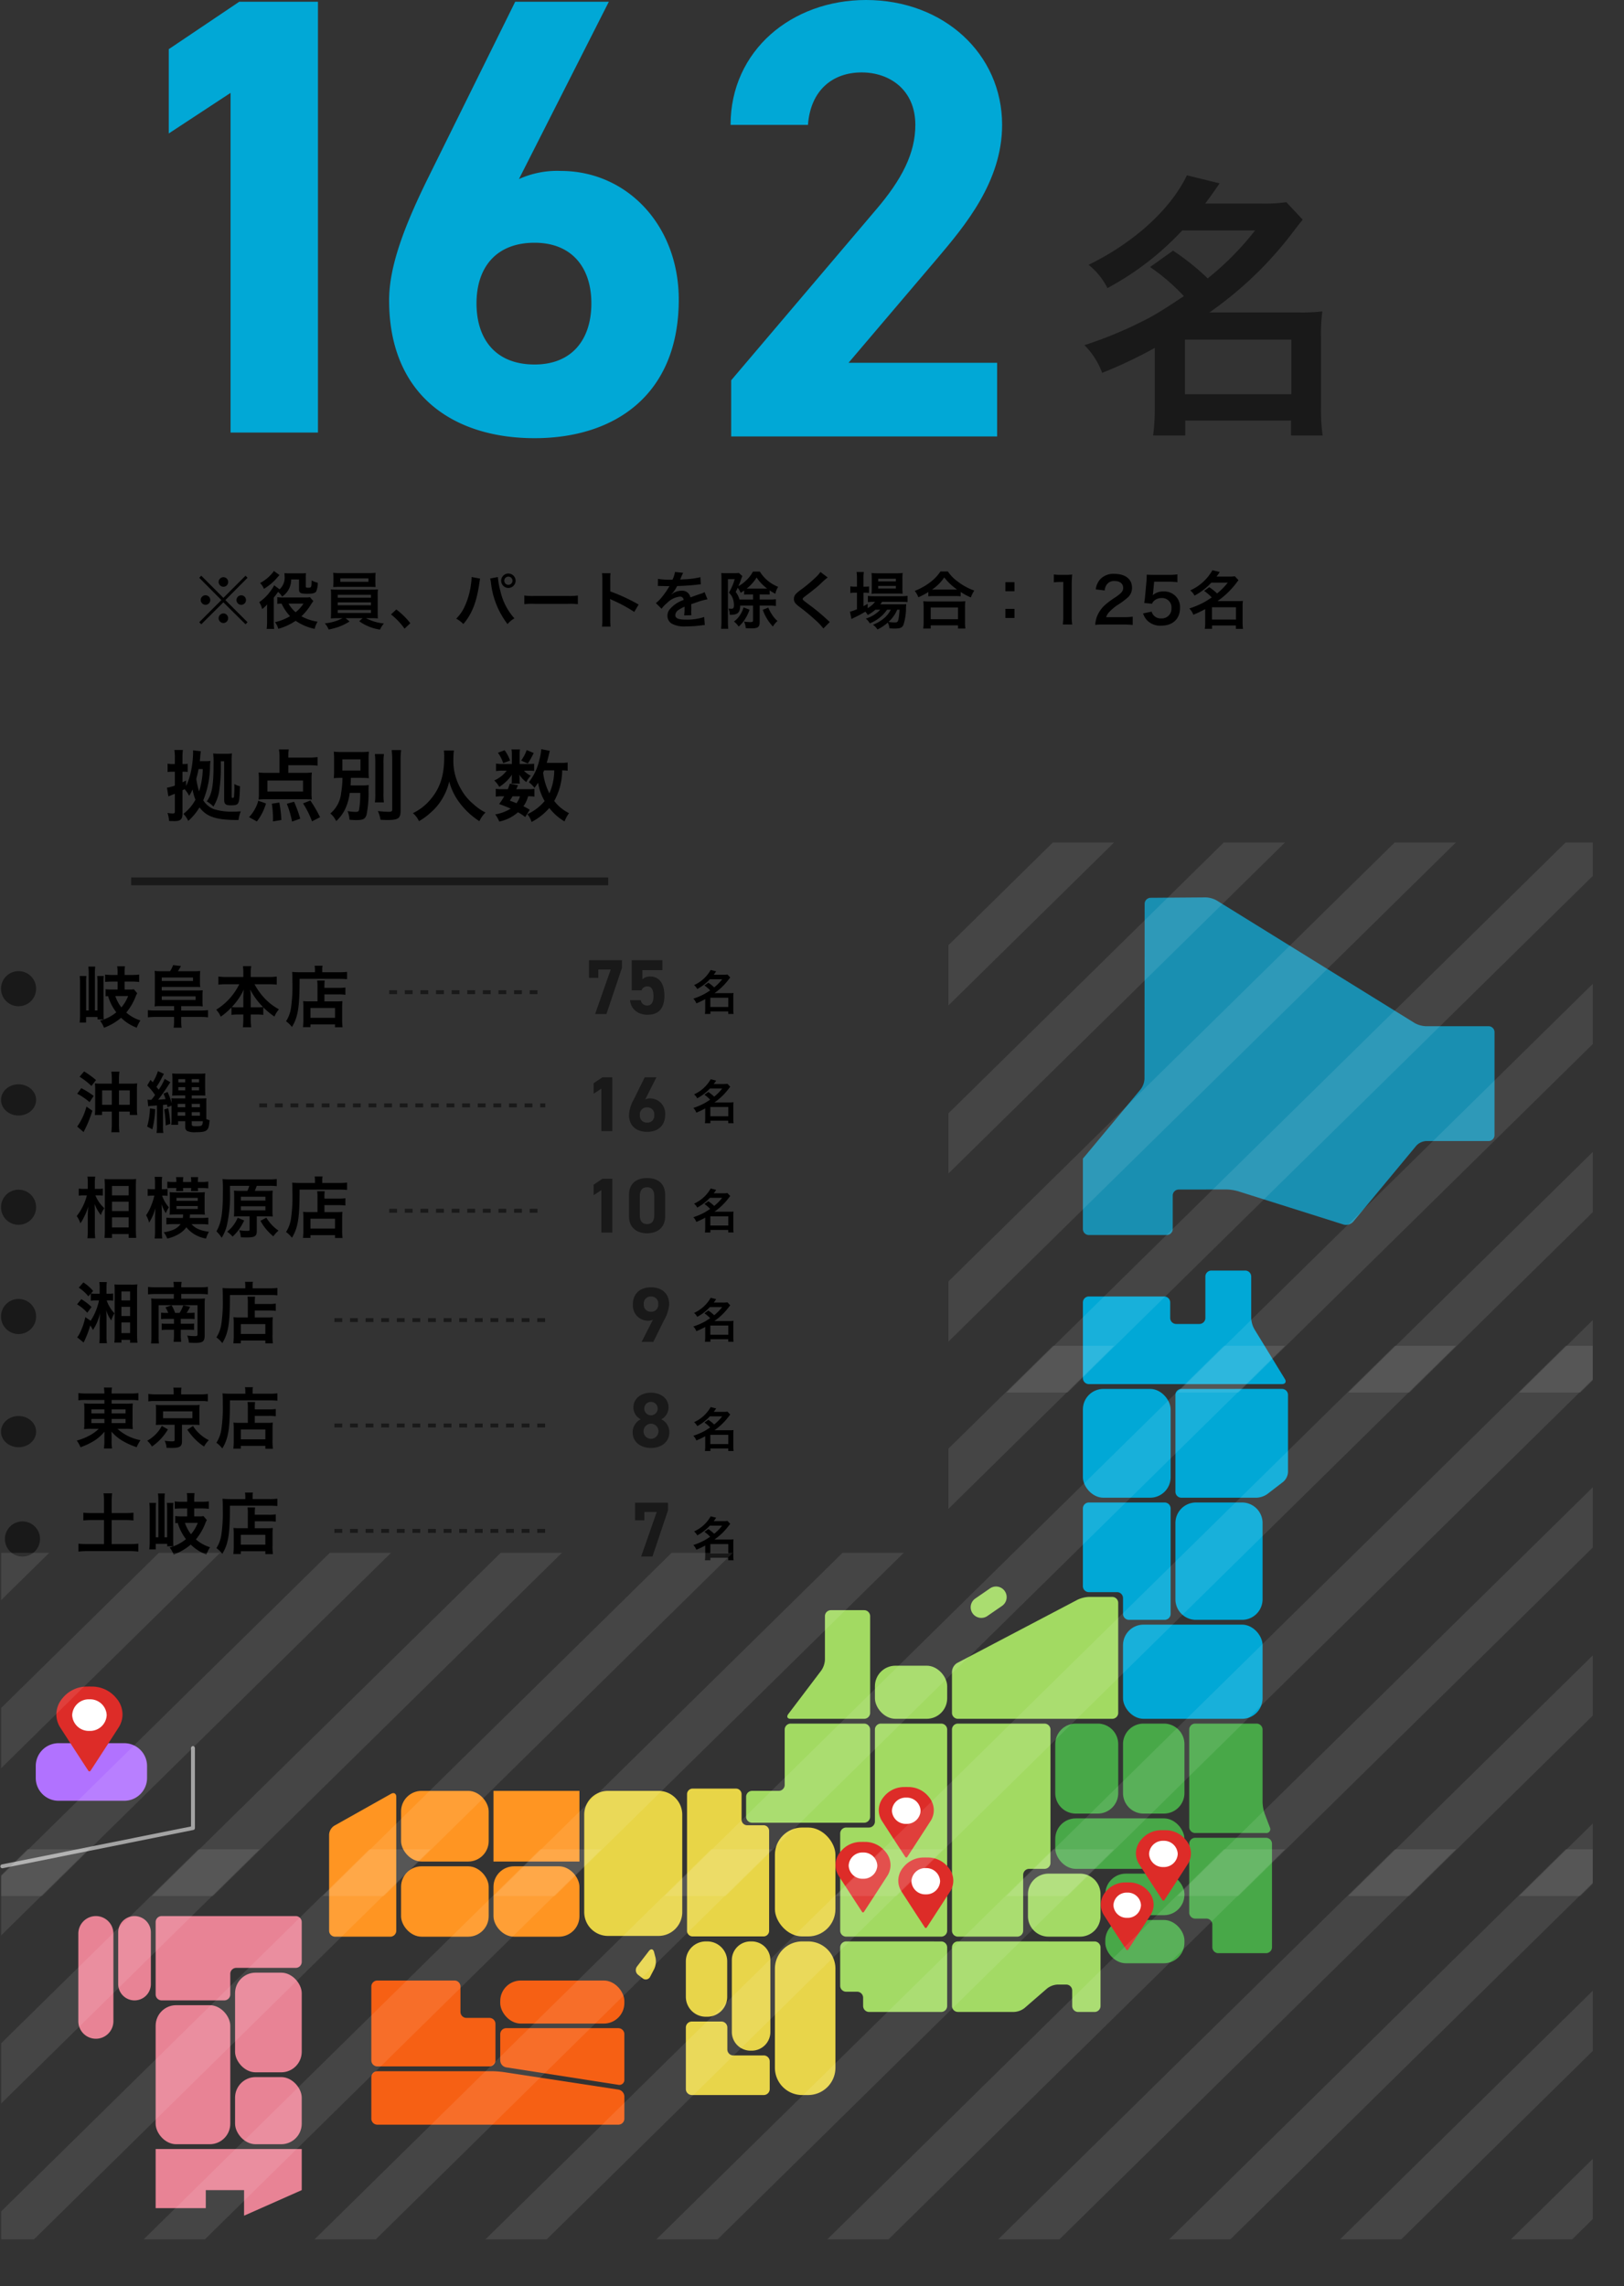 <svg xmlns="http://www.w3.org/2000/svg" xmlns:xlink="http://www.w3.org/1999/xlink" width="416.258" height="585.841" viewBox="0 0 416.258 585.841">
  <rect x="0" y="0" width="416.258" height="585.841" fill="#333333" stroke="none"/>
  <defs>
    <clipPath id="clip-path">
      <rect id="Rectangle_59271" data-name="Rectangle 59271" width="16.955" height="21.733" fill="none"/>
    </clipPath>
    <clipPath id="clip-path-2">
      <rect id="Rectangle_59271-2" data-name="Rectangle 59271" width="14.092" height="18.062" fill="none"/>
    </clipPath>
    <clipPath id="clip-path-6">
      <rect id="Rectangle_59271-6" data-name="Rectangle 59271" width="13.539" height="17.353" fill="none"/>
    </clipPath>
    <clipPath id="clip-path-7">
      <path id="Union_2" data-name="Union 2" d="M10066,10374v-188h242.824v-186H10482v374Z" transform="translate(-9839 -9010)" fill="#fff" stroke="#707070" stroke-width="1"/>
    </clipPath>
    <clipPath id="clip-path-8">
      <rect width="421" height="358" fill="none"/>
    </clipPath>
    <clipPath id="clip-path-9">
      <rect id="Rectangle_59284" data-name="Rectangle 59284" width="421" height="141" transform="translate(761 650)" fill="none" stroke="#fff" stroke-width="1"/>
    </clipPath>
  </defs>
  <g id="Group_125242" data-name="Group 125242" transform="translate(-240.743 -777.161)">
    <g id="Group_124740" data-name="Group 124740" transform="translate(-529.666 32.098)">
      <path id="Path_47388" data-name="Path 47388" d="M322.612,1043.834a1.538,1.538,0,0,1-1.533,1.533H259.29a1.538,1.538,0,0,1-1.533-1.533V1033.2a1.538,1.538,0,0,1,1.533-1.533h29.361a24.474,24.474,0,0,1,3.049.231l29.4,4.485a1.847,1.847,0,0,1,1.516,1.764Z" transform="translate(607.831 244.115)" fill="#f66014"/>
      <path id="Path_47389" data-name="Path 47389" d="M402.9,1007.063a1.276,1.276,0,0,1-1.515,1.3l-28.785-4.477a1.854,1.854,0,0,1-1.515-1.769v-6.734a1.538,1.538,0,0,1,1.533-1.533h28.748a1.537,1.537,0,0,1,1.533,1.533Z" transform="translate(527.543 270.908)" fill="#f66014"/>
      <path id="Path_47390" data-name="Path 47390" d="M282.138,961.559a1.538,1.538,0,0,1-1.533-1.533v-6.508a1.537,1.537,0,0,0-1.533-1.533H259.29a1.538,1.538,0,0,0-1.533,1.533v18.939a1.538,1.538,0,0,0,1.533,1.533h28.748a1.538,1.538,0,0,0,1.533-1.533v-9.365a1.538,1.538,0,0,0-1.533-1.533Z" transform="translate(607.831 300.566)" fill="#f66014"/>
      <rect id="Rectangle_59174" data-name="Rectangle 59174" width="31.814" height="11.026" rx="5.259" transform="translate(898.629 1252.551)" fill="#f66014"/>
      <path id="Path_47411" data-name="Path 47411" d="M5.848,0H22.68a5.848,5.848,0,0,1,5.848,5.848V8.906a5.848,5.848,0,0,1-5.848,5.848H5.848A5.848,5.848,0,0,1,0,8.906V5.848A5.848,5.848,0,0,1,5.848,0Z" transform="translate(779.574 1191.736)" fill="#b172ff"/>
      <path id="Path_47391" data-name="Path 47391" d="M927.278,343a6.439,6.439,0,0,1-.8-2.841v-10.62A1.538,1.538,0,0,0,924.945,328h-8.682a1.538,1.538,0,0,0-1.533,1.533v10.62a1.537,1.537,0,0,1-1.533,1.533h-5.951a1.537,1.537,0,0,1-1.533-1.533v-3.98a1.538,1.538,0,0,0-1.533-1.533H884.873a1.538,1.538,0,0,0-1.533,1.533v19.391a1.538,1.538,0,0,0,1.533,1.533h49.5c.843,0,1.173-.589.733-1.308Z" transform="translate(164.636 742.628)" fill="#01a8d6"/>
      <path id="Path_47392" data-name="Path 47392" d="M966.209,432.011a1.537,1.537,0,0,0-1.533,1.533v24.814a1.537,1.537,0,0,0,1.533,1.533H985.48a5.269,5.269,0,0,0,2.748-.935l4.085-3.145a3.528,3.528,0,0,0,1.215-2.468v-19.8a1.538,1.538,0,0,0-1.533-1.533Z" transform="translate(107.014 668.942)" fill="#01a8d6"/>
      <rect id="Rectangle_59176" data-name="Rectangle 59176" width="22.492" height="27.881" rx="5.259" transform="translate(1047.971 1100.953)" fill="#01a8d6"/>
      <path id="Rectangle_59177" data-name="Rectangle 59177" d="M5.258,0h11.82a5.259,5.259,0,0,1,5.259,5.259V24.808a5.258,5.258,0,0,1-5.258,5.258H5.259A5.259,5.259,0,0,1,0,24.807V5.258A5.258,5.258,0,0,1,5.258,0Z" transform="translate(1071.689 1130.06)" fill="#01a8d6"/>
      <rect id="Rectangle_59178" data-name="Rectangle 59178" width="35.771" height="24.134" rx="5.259" transform="translate(1058.256 1161.353)" fill="#01a8d6"/>
      <path id="Path_47393" data-name="Path 47393" d="M884.853,531.847a1.538,1.538,0,0,0-1.533,1.533v19.9a1.538,1.538,0,0,0,1.533,1.533h7.219a1.538,1.538,0,0,1,1.533,1.533v4.034a1.538,1.538,0,0,0,1.533,1.533h9.141a1.538,1.538,0,0,0,1.533-1.533v-27a1.538,1.538,0,0,0-1.533-1.533Z" transform="translate(164.65 598.214)" fill="#01a8d6"/>
      <path id="Path_47394" data-name="Path 47394" d="M50.449,625.055v20.5L1.577,655.36" transform="translate(769.421 567.925)" fill="none" stroke="#a3a3a3" stroke-linecap="round" stroke-linejoin="round" stroke-width="1"/>
      <path id="Path_47395" data-name="Path 47395" d="M803.311,614.823a7.39,7.39,0,0,0-2.89.713l-30.842,16.2a2.8,2.8,0,0,0-1.358,2.246v10.544a1.538,1.538,0,0,0,1.533,1.533H809.3a1.538,1.538,0,0,0,1.533-1.533V616.356a1.538,1.538,0,0,0-1.533-1.533Z" transform="translate(246.193 539.429)" fill="#a2da62"/>
      <path id="Rectangle_59179" data-name="Rectangle 59179" d="M5.259,0h8.083A5.258,5.258,0,0,1,18.6,5.258v5.626a5.258,5.258,0,0,1-5.258,5.258H5.259A5.259,5.259,0,0,1,0,10.883V5.259A5.259,5.259,0,0,1,5.259,0Z" transform="translate(1033.891 1225.162)" fill="#a3da65"/>
      <path id="Path_47396" data-name="Path 47396" d="M769.754,726.164a1.538,1.538,0,0,0-1.533,1.533v51.523a1.538,1.538,0,0,0,1.533,1.533h15.185a1.538,1.538,0,0,0,1.533-1.533v-14.3a1.538,1.538,0,0,1,1.533-1.533h3.933a1.538,1.538,0,0,0,1.533-1.533V727.7a1.538,1.538,0,0,0-1.533-1.533Z" transform="translate(246.193 460.549)" fill="#a2da62"/>
      <path id="Path_47397" data-name="Path 47397" d="M769.754,917.612a1.538,1.538,0,0,0-1.533,1.533v15a1.538,1.538,0,0,0,1.533,1.533h14.38a4.776,4.776,0,0,0,2.691-1l5.779-5.014a4.774,4.774,0,0,1,2.691-1h2.21a1.537,1.537,0,0,1,1.533,1.533v3.957a1.538,1.538,0,0,0,1.533,1.533h4.194a1.538,1.538,0,0,0,1.533-1.533v-15a1.538,1.538,0,0,0-1.533-1.533Z" transform="translate(246.193 324.918)" fill="#a3da65"/>
      <rect id="Rectangle_59180" data-name="Rectangle 59180" width="18.521" height="13.611" rx="5.259" transform="translate(994.666 1171.876)" fill="#a2da62"/>
      <path id="Path_47398" data-name="Path 47398" d="M634.629,626.485a1.538,1.538,0,0,0-1.533,1.533v11.158a5.342,5.342,0,0,1-.926,2.755L623.708,653.1c-.509.672-.236,1.222.607,1.222h18.837a1.538,1.538,0,0,0,1.533-1.533V628.018a1.537,1.537,0,0,0-1.533-1.533Z" transform="translate(348.755 531.167)" fill="#a2da62"/>
      <path id="Path_47399" data-name="Path 47399" d="M680.4,726.164a1.538,1.538,0,0,0-1.533,1.533V751.26a1.537,1.537,0,0,1-1.533,1.533H671.5a1.538,1.538,0,0,0-1.533,1.533v24.894a1.538,1.538,0,0,0,1.533,1.533h24.352a1.538,1.538,0,0,0,1.533-1.533V727.7a1.537,1.537,0,0,0-1.533-1.533Z" transform="translate(315.798 460.549)" fill="#a2da62"/>
      <path id="Path_47400" data-name="Path 47400" d="M598.667,726.164a1.538,1.538,0,0,0-1.533,1.533V741.87A1.537,1.537,0,0,1,595.6,743.4h-6.82a1.537,1.537,0,0,0-1.533,1.533v5.1a1.537,1.537,0,0,0,1.533,1.533H617.5a1.538,1.538,0,0,0,1.533-1.533V727.7a1.538,1.538,0,0,0-1.533-1.533Z" transform="translate(374.403 460.549)" fill="#a2da62"/>
      <path id="Path_47401" data-name="Path 47401" d="M671.5,917.612a1.538,1.538,0,0,0-1.533,1.533v9.819A1.538,1.538,0,0,0,671.5,930.5h2.811a1.538,1.538,0,0,1,1.533,1.533v2.118a1.538,1.538,0,0,0,1.533,1.533h18.475a1.538,1.538,0,0,0,1.533-1.533v-15a1.538,1.538,0,0,0-1.533-1.533Z" transform="translate(315.798 324.918)" fill="#a3da65"/>
      <path id="Rectangle_59181" data-name="Rectangle 59181" d="M2.722,0H7.3a2.722,2.722,0,0,1,2.722,2.722v0A2.722,2.722,0,0,1,7.294,5.444H2.722A2.722,2.722,0,0,1,0,2.722v0A2.722,2.722,0,0,1,2.722,0Z" transform="matrix(0.824, -0.567, 0.567, 0.824, 1018.149, 1156.207)" fill="#a2da62"/>
      <path id="Path_47402" data-name="Path 47402" d="M988.845,34.543a1.538,1.538,0,0,0-1.533-1.534h-16.1a6.373,6.373,0,0,1-2.837-.807L917.633.791A6.276,6.276,0,0,0,914.8,0L900.7.107a1.554,1.554,0,0,0-1.535,1.545l-.042,44.825a4.943,4.943,0,0,1-.983,2.711L884.352,65.735c-.54.648-.988,1.178-1,1.178s-.015.69-.015,1.533v16.54a1.538,1.538,0,0,0,1.533,1.533h19.959a1.538,1.538,0,0,0,1.533-1.533V76.4a1.54,1.54,0,0,1,1.533-1.536l12.246-.017a11.92,11.92,0,0,1,2.995.459l27.041,8.535a2.468,2.468,0,0,0,2.441-.718l16.183-19.5a3.716,3.716,0,0,1,2.512-1.18h15.994a1.537,1.537,0,0,0,1.533-1.533Z" transform="translate(164.636 975.004)" fill="#198fb1"/>
      <path id="Rectangle_59182" data-name="Rectangle 59182" d="M5.259,0h5.227a5.259,5.259,0,0,1,5.259,5.259V17.8a5.258,5.258,0,0,1-5.258,5.258H5.258A5.258,5.258,0,0,1,0,17.8V5.259A5.259,5.259,0,0,1,5.259,0Z" transform="translate(1058.255 1186.714)" fill="#48a848"/>
      <rect id="Rectangle_59183" data-name="Rectangle 59183" width="20.283" height="11.09" rx="5.259" transform="translate(1053.717 1237.033)" fill="#48a848"/>
      <path id="Rectangle_59184" data-name="Rectangle 59184" d="M5.259,0H10.88a5.259,5.259,0,0,1,5.259,5.259V17.8a5.258,5.258,0,0,1-5.258,5.258H5.259A5.259,5.259,0,0,1,0,17.8V5.259A5.259,5.259,0,0,1,5.259,0Z" transform="translate(1040.89 1186.714)" fill="#48a848"/>
      <rect id="Rectangle_59185" data-name="Rectangle 59185" width="20.283" height="10.645" rx="5.259" transform="translate(1053.717 1225.161)" fill="#48a848"/>
      <path id="Path_47403" data-name="Path 47403" d="M978.34,826.531a1.538,1.538,0,0,0-1.533,1.533V845.7a1.538,1.538,0,0,0,1.533,1.533H981.2a1.538,1.538,0,0,1,1.533,1.533v5.8a1.538,1.538,0,0,0,1.533,1.533H996.49a1.538,1.538,0,0,0,1.533-1.533v-26.5a1.538,1.538,0,0,0-1.533-1.533Z" transform="translate(98.42 389.444)" fill="#48a848"/>
      <rect id="Rectangle_59186" data-name="Rectangle 59186" width="33.11" height="12.937" rx="5.259" transform="translate(1040.89 1210.999)" fill="#48a848"/>
      <path id="Path_47404" data-name="Path 47404" d="M996.151,749.247a10.058,10.058,0,0,1-.543-2.967V727.7a1.537,1.537,0,0,0-1.533-1.533H978.341a1.537,1.537,0,0,0-1.533,1.533v24.969a1.538,1.538,0,0,0,1.533,1.533h18.15a.99.99,0,0,0,.991-1.434Z" transform="translate(98.419 460.549)" fill="#48a848"/>
      <rect id="Rectangle_59187" data-name="Rectangle 59187" width="19.129" height="35.628" rx="5.259" transform="translate(810.305 1258.866)" fill="#e88395"/>
      <rect id="Rectangle_59188" data-name="Rectangle 59188" width="17.086" height="25.533" rx="5.259" transform="translate(830.661 1250.534)" fill="#e88395"/>
      <rect id="Rectangle_59189" data-name="Rectangle 59189" width="17.086" height="17.201" rx="5.259" transform="translate(830.661 1277.293)" fill="#e88395"/>
      <path id="Rectangle_59190" data-name="Rectangle 59190" d="M4.188,0h0A4.188,4.188,0,0,1,8.376,4.188V17.419a4.187,4.187,0,0,1-4.187,4.187h0A4.188,4.188,0,0,1,0,17.418V4.188A4.188,4.188,0,0,1,4.188,0Z" transform="translate(800.703 1236.033)" fill="#e88395"/>
      <path id="Rectangle_59191" data-name="Rectangle 59191" d="M4.5,0h0A4.494,4.494,0,0,1,8.989,4.494V26.939A4.494,4.494,0,0,1,4.5,31.433h0A4.494,4.494,0,0,1,0,26.939V4.5A4.5,4.5,0,0,1,4.5,0Z" transform="translate(790.487 1236.033)" fill="#e88395"/>
      <path id="Path_47405" data-name="Path 47405" d="M68.138,1100.052v15.155H80.986v-4.621H90.8v6.55l14.781-6.55v-10.535Z" transform="translate(742.167 195.668)" fill="#e88395"/>
      <path id="Path_47406" data-name="Path 47406" d="M69.671,895.329a1.538,1.538,0,0,0-1.533,1.533V915.4a1.538,1.538,0,0,0,1.533,1.533H85.734a1.538,1.538,0,0,0,1.533-1.533v-5.266A1.538,1.538,0,0,1,88.8,908.6h15.246a1.538,1.538,0,0,0,1.533-1.533V896.862a1.538,1.538,0,0,0-1.533-1.533Z" transform="translate(742.167 340.704)" fill="#e88395"/>
      <path id="Rectangle_59192" data-name="Rectangle 59192" d="M6.988,0H8.523a6.988,6.988,0,0,1,6.988,6.988V32.37a6.989,6.989,0,0,1-6.989,6.989H6.989A6.989,6.989,0,0,1,0,32.37V6.988A6.988,6.988,0,0,1,6.988,0Z" transform="translate(969.032 1242.53)" fill="#e8d54a"/>
      <rect id="Rectangle_59193" data-name="Rectangle 59193" width="15.511" height="27.905" rx="6.988" transform="translate(969.032 1213.343)" fill="#e8d547"/>
      <path id="Rectangle_59194" data-name="Rectangle 59194" d="M6.1,0H19.025a6.1,6.1,0,0,1,6.1,6.1V31.066a6.1,6.1,0,0,1-6.1,6.1H6.1a6.1,6.1,0,0,1-6.1-6.1V6.1A6.1,6.1,0,0,1,6.1,0Z" transform="translate(920.157 1203.953)" fill="#e8d547"/>
      <path id="Rectangle_59195" data-name="Rectangle 59195" d="M4.776,0H5.1A4.776,4.776,0,0,1,9.873,4.776V23.21A4.777,4.777,0,0,1,5.1,27.987h-.32A4.776,4.776,0,0,1,0,23.211V4.776A4.776,4.776,0,0,1,4.776,0Z" transform="translate(957.993 1242.53)" fill="#e8d54a"/>
      <path id="Rectangle_59196" data-name="Rectangle 59196" d="M5.111,0h.377A5.11,5.11,0,0,1,10.6,5.11v9.074a5.11,5.11,0,0,1-5.11,5.11H5.111A5.111,5.111,0,0,1,0,14.183V5.111A5.111,5.111,0,0,1,5.111,0Z" transform="translate(946.203 1242.53)" fill="#e8d54a"/>
      <path id="Path_47407" data-name="Path 47407" d="M546.43,996.688a1.538,1.538,0,0,1-1.533-1.533v-5.627A1.537,1.537,0,0,0,543.364,988h-7.571a1.538,1.538,0,0,0-1.533,1.533V1005.3a1.538,1.538,0,0,0,1.533,1.533h18.433a1.538,1.538,0,0,0,1.533-1.533v-7.08a1.538,1.538,0,0,0-1.533-1.533Z" transform="translate(411.943 275.055)" fill="#e8d54a"/>
      <path id="Path_47408" data-name="Path 47408" d="M550.719,792.683a1.437,1.437,0,0,1-1.432-1.432v-6.525a1.436,1.436,0,0,0-1.432-1.432H536.743a1.436,1.436,0,0,0-1.432,1.432V819.74a1.436,1.436,0,0,0,1.432,1.432h18.175a1.436,1.436,0,0,0,1.432-1.432V794.116a1.437,1.437,0,0,0-1.432-1.432Z" transform="translate(411.198 420.076)" fill="#e8d547"/>
      <path id="Path_47409" data-name="Path 47409" d="M495.327,926.7a4.636,4.636,0,0,1-.328,2.856l-1.041,1.989a1.253,1.253,0,0,1-1.936.426l-1.148-.881a1.545,1.545,0,0,1-.283-2.16l3.036-3.953c.516-.672,1.112-.55,1.325.27Z" transform="translate(443.105 320.011)" fill="#e8d54a"/>
      <path id="Path_47410" data-name="Path 47410" d="M220.639,822.526a1.538,1.538,0,0,0,1.533,1.533h14.149a1.538,1.538,0,0,0,1.533-1.533V788.232c0-.844-.6-1.2-1.336-.782l-14.542,8.169a2.9,2.9,0,0,0-1.337,2.284Z" transform="translate(634.128 417.254)" fill="#ff9522"/>
      <rect id="Rectangle_59197" data-name="Rectangle 59197" width="22.462" height="18.105" rx="5.259" transform="translate(873.208 1203.953)" fill="#ff9522"/>
      <rect id="Rectangle_59198" data-name="Rectangle 59198" width="22.462" height="18.03" rx="5.259" transform="translate(873.208 1223.284)" fill="#ff9522"/>
      <rect id="Rectangle_59199" data-name="Rectangle 59199" width="22.033" height="18.03" rx="5.259" transform="translate(896.897 1223.284)" fill="#ff9522"/>
      <rect id="Rectangle_59200" data-name="Rectangle 59200" width="22.033" height="18.105" transform="translate(896.897 1203.953)" fill="#ff9522"/>
    </g>
    <g id="Group_124741" data-name="Group 124741" transform="translate(-587 -220.612)">
      <g id="Group_124743" data-name="Group 124743" transform="translate(851 956.613)">
        <path id="Path_432206" data-name="Path 432206" d="M58.24-110.4H38.08L20-98.24v21.6l15.84-10.4V0h22.4Zm74.56,0h-24L86.56-65.44C80.32-52.8,76.48-42.56,76.48-33.92c0,24.48,16.64,35.36,37.28,35.36,20.48,0,36.96-11.04,36.96-35.52,0-19.04-13.28-32.96-30.24-32.96a23.789,23.789,0,0,0-10.72,2.08ZM98.88-33.12c0-9.12,4.96-15.52,14.88-15.52,9.6,0,14.56,6.4,14.56,15.52,0,9.28-4.96,15.68-14.56,15.68C103.84-17.44,98.88-23.84,98.88-33.12Z" transform="translate(0 152)" fill="#01a8d6"/>
        <path id="Path_432207" data-name="Path 432207" d="M76.32-18.88H38.24L60.96-45.6C68-53.92,77.6-65.28,77.6-79.84c0-18.24-15.04-32-34.88-32C23.68-111.84,8-98.88,8-79.84H27.84c.64-8.8,6.24-13.44,13.76-13.44,7.2,0,13.76,4.48,13.76,13.44,0,7.2-3.36,13.92-10.24,21.92L8.16-14.4V0H76.32Z" transform="translate(156 153)" fill="#01a8d6"/>
      </g>
      <path id="Path_432208" data-name="Path 432208" d="M19.525-37.417a51.985,51.985,0,0,1,8.662,7.455c-3.834,2.556-6.177,4.047-8.449,5.325A103.316,103.316,0,0,1,2.7-17.4a19.564,19.564,0,0,1,4.544,7.1,117.817,117.817,0,0,0,13.49-6.39V-1.278a53.407,53.407,0,0,1-.426,7.029h8.236V1.917H55.664V5.751h8.094a47.652,47.652,0,0,1-.426-7.029V-19.525a42.915,42.915,0,0,1,.355-6.532,43.7,43.7,0,0,1-5.964.284h-23A94.6,94.6,0,0,0,56.09-46.292c1.633-2.13,1.7-2.2,2.556-3.266l-4.189-4.473a39.006,39.006,0,0,1-6.248.355H33.654c1.207-1.633,1.846-2.485,3.692-5.183l-8.378-2.059c-4.189,8.733-13.561,17.253-25.2,22.933a17.735,17.735,0,0,1,4.828,5.964,73.625,73.625,0,0,0,19.17-14.768H46.434A73.77,73.77,0,0,1,34.293-34.506a61.768,61.768,0,0,0-8.875-7.1Zm8.946,18.6H55.735V-4.828H28.471Z" transform="translate(1103 1103.613)" fill="#191919"/>
    </g>
    <g id="Group_124818" data-name="Group 124818" transform="translate(-198.812 249.988)">
      <rect id="Rectangle_59272" data-name="Rectangle 59272" width="13.059" height="12.372" rx="6.186" transform="translate(456.062 961.356)" fill="#fff"/>
      <g id="Group_124813" data-name="Group 124813" transform="translate(454 959.329)">
        <g id="Group_124812" data-name="Group 124812" clip-path="url(#clip-path)">
          <path id="Path_431860" data-name="Path 431860" d="M15.4,3.02A8.028,8.028,0,0,0,8.916.009Q8.7,0,8.478,0H8.472q-.218,0-.433.009A8.025,8.025,0,0,0,1.55,3.025,6.365,6.365,0,0,0,0,7.135,6.128,6.128,0,0,0,.542,9.648a4.554,4.554,0,0,0,.385.731c.342.562,7.251,11.2,7.312,11.261a.336.336,0,0,0,.235.094h.007a.336.336,0,0,0,.235-.094c.061-.06,6.97-10.7,7.312-11.261a4.553,4.553,0,0,0,.385-.73,6.128,6.128,0,0,0,.543-2.513A6.366,6.366,0,0,0,15.4,3.02M8.478,11.365a4.246,4.246,0,0,1-4.42-4.047,4.246,4.246,0,0,1,4.42-4.047A4.246,4.246,0,0,1,12.9,7.318a4.246,4.246,0,0,1-4.42,4.047" fill="#dd2c28"/>
        </g>
      </g>
    </g>
    <g id="Group_124838" data-name="Group 124838" transform="translate(77.896 286.792)">
      <rect id="Rectangle_59272-2" data-name="Rectangle 59272" width="10.854" height="9.451" rx="4.726" transform="translate(455.714 961.014)" fill="#fff"/>
      <g id="Group_124813-2" data-name="Group 124813" transform="translate(454 959.329)">
        <g id="Group_124812-2" data-name="Group 124812" clip-path="url(#clip-path-2)">
          <path id="Path_431860-2" data-name="Path 431860" d="M12.8,2.51A6.672,6.672,0,0,0,7.41.008Q7.229,0,7.046,0h0q-.181,0-.36.008A6.67,6.67,0,0,0,1.288,2.514,5.29,5.29,0,0,0,0,5.93,5.093,5.093,0,0,0,.451,8.018a3.785,3.785,0,0,0,.32.607c.284.467,6.026,9.309,6.077,9.359a.279.279,0,0,0,.2.078h.006a.279.279,0,0,0,.2-.078c.051-.05,5.793-8.892,6.077-9.359a3.784,3.784,0,0,0,.32-.607,5.093,5.093,0,0,0,.451-2.089A5.291,5.291,0,0,0,12.8,2.51M7.046,9.446A3.528,3.528,0,0,1,3.373,6.082,3.528,3.528,0,0,1,7.046,2.719a3.528,3.528,0,0,1,3.673,3.363A3.528,3.528,0,0,1,7.046,9.446" fill="#dd2c28"/>
        </g>
      </g>
    </g>
    <g id="Group_124846" data-name="Group 124846" transform="translate(0.896 289.792)">
      <rect id="Rectangle_59272-3" data-name="Rectangle 59272" width="10.854" height="9.451" rx="4.726" transform="translate(455.714 961.014)" fill="#fff"/>
      <g id="Group_124813-3" data-name="Group 124813" transform="translate(454 959.329)">
        <g id="Group_124812-3" data-name="Group 124812" clip-path="url(#clip-path-2)">
          <path id="Path_431860-3" data-name="Path 431860" d="M12.8,2.51A6.672,6.672,0,0,0,7.41.008Q7.229,0,7.046,0h0q-.181,0-.36.008A6.67,6.67,0,0,0,1.288,2.514,5.29,5.29,0,0,0,0,5.93,5.093,5.093,0,0,0,.451,8.018a3.785,3.785,0,0,0,.32.607c.284.467,6.026,9.309,6.077,9.359a.279.279,0,0,0,.2.078h.006a.279.279,0,0,0,.2-.078c.051-.05,5.793-8.892,6.077-9.359a3.784,3.784,0,0,0,.32-.607,5.093,5.093,0,0,0,.451-2.089A5.291,5.291,0,0,0,12.8,2.51M7.046,9.446A3.528,3.528,0,0,1,3.373,6.082,3.528,3.528,0,0,1,7.046,2.719a3.528,3.528,0,0,1,3.673,3.363A3.528,3.528,0,0,1,7.046,9.446" fill="#dd2c28"/>
        </g>
      </g>
    </g>
    <g id="Group_124847" data-name="Group 124847" transform="translate(16.988 293.792)">
      <rect id="Rectangle_59272-4" data-name="Rectangle 59272" width="10.854" height="9.451" rx="4.726" transform="translate(455.714 961.014)" fill="#fff"/>
      <g id="Group_124813-4" data-name="Group 124813" transform="translate(454 959.329)">
        <g id="Group_124812-4" data-name="Group 124812" clip-path="url(#clip-path-2)">
          <path id="Path_431860-4" data-name="Path 431860" d="M12.8,2.51A6.672,6.672,0,0,0,7.41.008Q7.229,0,7.046,0h0q-.181,0-.36.008A6.67,6.67,0,0,0,1.288,2.514,5.29,5.29,0,0,0,0,5.93,5.093,5.093,0,0,0,.451,8.018a3.785,3.785,0,0,0,.32.607c.284.467,6.026,9.309,6.077,9.359a.279.279,0,0,0,.2.078h.006a.279.279,0,0,0,.2-.078c.051-.05,5.793-8.892,6.077-9.359a3.784,3.784,0,0,0,.32-.607,5.093,5.093,0,0,0,.451-2.089A5.291,5.291,0,0,0,12.8,2.51M7.046,9.446A3.528,3.528,0,0,1,3.373,6.082,3.528,3.528,0,0,1,7.046,2.719a3.528,3.528,0,0,1,3.673,3.363A3.528,3.528,0,0,1,7.046,9.446" fill="#dd2c28"/>
        </g>
      </g>
    </g>
    <g id="Group_124848" data-name="Group 124848" transform="translate(11.988 275.729)">
      <rect id="Rectangle_59272-5" data-name="Rectangle 59272" width="10.854" height="9.451" rx="4.726" transform="translate(455.714 961.014)" fill="#fff"/>
      <g id="Group_124813-5" data-name="Group 124813" transform="translate(454 959.329)">
        <g id="Group_124812-5" data-name="Group 124812" clip-path="url(#clip-path-2)">
          <path id="Path_431860-5" data-name="Path 431860" d="M12.8,2.51A6.672,6.672,0,0,0,7.41.008Q7.229,0,7.046,0h0q-.181,0-.36.008A6.67,6.67,0,0,0,1.288,2.514,5.29,5.29,0,0,0,0,5.93,5.093,5.093,0,0,0,.451,8.018a3.785,3.785,0,0,0,.32.607c.284.467,6.026,9.309,6.077,9.359a.279.279,0,0,0,.2.078h.006a.279.279,0,0,0,.2-.078c.051-.05,5.793-8.892,6.077-9.359a3.784,3.784,0,0,0,.32-.607,5.093,5.093,0,0,0,.451-2.089A5.291,5.291,0,0,0,12.8,2.51M7.046,9.446A3.528,3.528,0,0,1,3.373,6.082,3.528,3.528,0,0,1,7.046,2.719a3.528,3.528,0,0,1,3.673,3.363A3.528,3.528,0,0,1,7.046,9.446" fill="#dd2c28"/>
        </g>
      </g>
    </g>
    <path id="Path_432209" data-name="Path 432209" d="M8-6.64,2.336-12.32l-.528.528L7.488-6.08,1.808-.4l.528.528L8-5.5,13.68.128,14.192-.4,8.512-6.08l5.68-5.712-.512-.528Zm.016-5.3A1.229,1.229,0,0,0,6.784-10.72,1.243,1.243,0,0,0,8.016-9.488,1.219,1.219,0,0,0,9.232-10.72,1.215,1.215,0,0,0,8.016-11.936ZM3.424-7.312A1.219,1.219,0,0,0,2.192-6.1,1.243,1.243,0,0,0,3.424-4.864,1.219,1.219,0,0,0,4.64-6.1,1.215,1.215,0,0,0,3.424-7.312Zm9.152.016A1.215,1.215,0,0,0,11.36-6.08a1.215,1.215,0,0,0,1.216,1.216A1.215,1.215,0,0,0,13.792-6.08,1.215,1.215,0,0,0,12.576-7.3ZM8-2.656l-.032.032c-.016,0-.016,0-.032-.016a.059.059,0,0,0-.048-.016,1.29,1.29,0,0,0-1.12,1.232A1.288,1.288,0,0,0,8-.192,1.24,1.24,0,0,0,9.216-1.424,1.219,1.219,0,0,0,8-2.656Zm19.392-8.7v2.512c0,.96.352,1.152,2.16,1.152,1.344,0,1.984-.176,2.24-.608a5.566,5.566,0,0,0,.4-2.224,5.58,5.58,0,0,1-1.568-.592c-.048,1.808-.064,1.872-.912,1.872-.48,0-.592-.064-.592-.32V-11.84a9.61,9.61,0,0,1,.048-1.136,10.978,10.978,0,0,1-1.184.048h-3.1c-.592,0-.848-.016-1.248-.048a5.627,5.627,0,0,1,.048.72A4.038,4.038,0,0,1,22.4-8.832l-1.392-1.04A5.9,5.9,0,0,1,20.3-8.7a12,12,0,0,1-3.12,3.168,5.01,5.01,0,0,1,.752,1.76,7.288,7.288,0,0,0,1.28-1.2v.416c-.016.224-.016.4-.016.448V-.7a16.206,16.206,0,0,1-.1,2.016h1.92A14.8,14.8,0,0,1,20.912-.7V-6.672a3.389,3.389,0,0,1,.384-.512c.176-.224.416-.544.72-.992a4.689,4.689,0,0,1,1.04,1.2,5.3,5.3,0,0,0,1.472-1.472,5.327,5.327,0,0,0,.848-2.912Zm2.784,4.528a4.492,4.492,0,0,1-1.12.08h-5.92a7.437,7.437,0,0,1-1.312-.08V-5.1a8.469,8.469,0,0,1,1.1-.064,11.986,11.986,0,0,0,2.16,3.216A12.793,12.793,0,0,1,21.216-.416a4.874,4.874,0,0,1,.864,1.7A14.9,14.9,0,0,0,26.528-.768,13.275,13.275,0,0,0,31.392,1.3a6.5,6.5,0,0,1,.752-1.84A12.607,12.607,0,0,1,28-1.92,14.823,14.823,0,0,0,30.3-4.7a13.18,13.18,0,0,1,.752-1.12ZM28.528-5.168a9.771,9.771,0,0,1-2,2.208A7.98,7.98,0,0,1,24.7-5.168Zm-7.6-8.368a3.633,3.633,0,0,1-.624.816,10.236,10.236,0,0,1-2.9,2.272A4.639,4.639,0,0,1,18.4-8.96a13.7,13.7,0,0,0,3.552-3.056l.432-.48ZM38.544-1.44A12.048,12.048,0,0,1,34-.112a5.161,5.161,0,0,1,.976,1.584,19,19,0,0,0,2.448-.64A13.923,13.923,0,0,0,40.336-.592L39.328-1.44H43.68l-.864.784A12.037,12.037,0,0,0,48.16,1.488,5.363,5.363,0,0,1,49.152-.08a12.69,12.69,0,0,1-4.608-1.36h1.28c.8,0,1.3.016,1.792.064a2.807,2.807,0,0,1-.048-.64c0-.064-.016-.416-.016-1.04V-7.1a14.384,14.384,0,0,1,.064-1.712c-.56.048-1.008.064-1.792.064H37.312c-.752,0-1.3-.016-1.776-.064A15.832,15.832,0,0,1,35.6-7.1v4.048c0,.8-.032,1.28-.064,1.68.512-.048.976-.064,1.776-.064ZM37.312-7.424h8.512v.736H37.312Zm0,1.936h8.512v.736H37.312Zm0,1.936h8.512v.784H37.312ZM46.96-11.84a9.728,9.728,0,0,1,.064-1.232,13.906,13.906,0,0,1-1.808.08H37.952a14.177,14.177,0,0,1-1.824-.08,7.967,7.967,0,0,1,.08,1.232v1.232c0,.432-.032.8-.064,1.2.48-.032,1.04-.048,1.76-.048H45.28c.7,0,1.248.016,1.728.048-.032-.368-.048-.72-.048-1.2Zm-1.776.208v.88H37.968v-.88ZM50.96-2.4a17.221,17.221,0,0,1,3.472,3.648L55.92-.144a18.7,18.7,0,0,0-3.6-3.52Zm20.656-9.584v.224a11.741,11.741,0,0,1-.144,1.552,19.458,19.458,0,0,1-1.5,5.488A10.782,10.782,0,0,1,67.68-1.312,6.922,6.922,0,0,1,69.5.064C71.648-2.4,72.9-5.552,73.568-10.144l.048-.384.08-.464.032-.272a1.844,1.844,0,0,1,.08-.32Zm4.752.384a6.723,6.723,0,0,1,.224,1.152A21.2,21.2,0,0,0,80.832.08a6.586,6.586,0,0,1,1.76-1.472A15.5,15.5,0,0,1,79.024-8.3a19.823,19.823,0,0,1-.672-3.68Zm4.672-1.28a1.851,1.851,0,0,0-1.84,1.84,1.854,1.854,0,0,0,1.84,1.856A1.857,1.857,0,0,0,82.9-11.04,1.854,1.854,0,0,0,81.04-12.88Zm0,.8A1.042,1.042,0,0,1,82.1-11.04,1.055,1.055,0,0,1,81.04-9.984,1.052,1.052,0,0,1,80-11.04,1.038,1.038,0,0,1,81.04-12.08Zm4.1,7.056a17.565,17.565,0,0,1,2.608-.08h8.5a17.565,17.565,0,0,1,2.608.08V-7.248a15.713,15.713,0,0,1-2.592.112H87.728a15.713,15.713,0,0,1-2.592-.112ZM107.232.72a17.59,17.59,0,0,1-.064-1.776V-5.28a8.273,8.273,0,0,0-.064-1.088,5.17,5.17,0,0,0,.544.272,37.855,37.855,0,0,1,5.664,3.056l1.12-1.888A47.007,47.007,0,0,0,107.168-8.3V-11.28a10.725,10.725,0,0,1,.064-1.68H105.04a10.284,10.284,0,0,1,.1,1.632V-1.072a10.778,10.778,0,0,1-.1,1.792ZM119.36-9.68a1.768,1.768,0,0,1,.256-.016c.144,0,.144,0,.448.016.352,0,1.76.032,2.016.032,0,0,.208-.016.272-.016a.783.783,0,0,0-.128.208A21.191,21.191,0,0,1,120.3-6.72a9.8,9.8,0,0,1-1.44,1.424l1.456,1.44a7.194,7.194,0,0,1,1.392-1.456,5.409,5.409,0,0,1,3.28-1.648.878.878,0,0,1,.976.864,7.827,7.827,0,0,0-3.44,2.256,2.55,2.55,0,0,0-.7,1.776A2.32,2.32,0,0,0,122.992,0a6.872,6.872,0,0,0,3.568.672,29.02,29.02,0,0,0,4.1-.288,4.714,4.714,0,0,1,.736-.064l-.16-2.064a13.9,13.9,0,0,1-4.7.672c-1.936,0-2.7-.336-2.7-1.168a1.684,1.684,0,0,1,.832-1.312,9.724,9.724,0,0,1,1.536-.832V-4a12.667,12.667,0,0,1-.1,1.856l1.856-.048a6.57,6.57,0,0,1-.048-.848c0-.112,0-.256.016-.528v-.64c0-.224,0-.224-.016-.64v-.176q2.064-.72,2.4-.816a14.123,14.123,0,0,1,1.776-.432l-.752-1.84a5,5,0,0,1-1.184.48q-.6.192-2.448.864a2.105,2.105,0,0,0-2.288-1.7,3.868,3.868,0,0,0-2.256.72c-.208.16-.208.16-.32.24l-.016-.032a8.28,8.28,0,0,0,1.472-2.128c1.616-.048,3.648-.176,4.816-.32.816-.1.816-.1,1.264-.128l-.112-1.824a21.615,21.615,0,0,1-4.192.544c-.88.048-.88.048-1.008.064.032-.064.064-.112.144-.288a12.224,12.224,0,0,1,.64-1.44l-2.1-.224a6.336,6.336,0,0,1-.64,1.984,19.335,19.335,0,0,1-3.712-.208Zm24.4,5.024V-.848c0,.32-.176.416-.784.416a11.208,11.208,0,0,1-1.536-.144,4.386,4.386,0,0,1,.448,1.7c.72.032,1.1.048,1.424.048,1.7,0,2.144-.336,2.144-1.616V-4.656h2.624a9.755,9.755,0,0,1,1.536.1V-6.3a10.2,10.2,0,0,1-1.536.08h-2.624v-1.3h1.2a11.3,11.3,0,0,1,1.36.048V-8.56a13.486,13.486,0,0,0,1.456.864,5.741,5.741,0,0,1,.72-1.776,9.622,9.622,0,0,1-4.688-3.9h-1.776a8.34,8.34,0,0,1-1.872,2.384,7.724,7.724,0,0,1-1.84,1.328c.32-.736.48-1.152.768-2a5.755,5.755,0,0,1,.24-.576l-.928-.8a6.744,6.744,0,0,1-1.136.064h-2.128a11.876,11.876,0,0,1-1.216-.048c.032.448.048.944.048,1.52V-.688a17.185,17.185,0,0,1-.1,1.968h1.84c-.048-.544-.08-1.28-.08-1.952V-11.44h1.728a13.542,13.542,0,0,1-1.488,3.472,3.531,3.531,0,0,1,1.088,1.744,4.745,4.745,0,0,1,.208,1.472c0,.672-.16.9-.656.9-.192,0-.336-.016-.752-.048a3.31,3.31,0,0,1,.32,1.6h.288c1.76,0,2.384-.608,2.4-2.352Zm0-1.568h-3.488a4.9,4.9,0,0,0-.96-1.92c.288-.576.368-.736.512-1.072a4.651,4.651,0,0,1,.752,1.28c.432-.256.544-.336.9-.576v1.04a11.436,11.436,0,0,1,1.36-.048h.928Zm-.912-2.8h-.7a11.064,11.064,0,0,0,2.528-2.832A11.485,11.485,0,0,0,147.36-9.04c-.224.016-.368.016-.7.016Zm3.408,5.44A12,12,0,0,0,148.848.7,6.019,6.019,0,0,1,150.032-.72a6.643,6.643,0,0,1-1.312-1.488,8.871,8.871,0,0,1-1.04-1.936Zm-4.928-.624a7.068,7.068,0,0,1-1.04,2.176,6.074,6.074,0,0,1-1.424,1.456A5.275,5.275,0,0,1,140.08.72a8.631,8.631,0,0,0,1.44-1.632,11.2,11.2,0,0,0,1.344-2.7ZM161.04-13.28a7.932,7.932,0,0,1-1.168,1.328,35.861,35.861,0,0,1-3.7,3.12,9.813,9.813,0,0,0-1.408,1.152,1.869,1.869,0,0,0-.528,1.3c0,.736.288,1.168,1.344,1.984a50.743,50.743,0,0,1,4.128,3.408,15.455,15.455,0,0,1,2.08,2.192L163.44-.464a3.989,3.989,0,0,1-.464-.4,53.782,53.782,0,0,0-5.04-4.176c-1.408-1.056-1.44-1.088-1.44-1.328,0-.176.112-.3.608-.672,1.872-1.424,2.992-2.32,3.808-3.072a24.406,24.406,0,0,1,1.968-1.76Zm15.328,9.664a8.307,8.307,0,0,1-3.712,2.288A3.956,3.956,0,0,1,173.68-.112a9.634,9.634,0,0,0,4.432-3.5h.96a7.142,7.142,0,0,1-1.664,2.128A9.775,9.775,0,0,1,174.5.24a4.36,4.36,0,0,1,1.152,1.216,11.507,11.507,0,0,0,2.64-1.76,3.862,3.862,0,0,1,.432,1.472c.624.032.912.048,1.344.048,1.408,0,1.92-.208,2.24-.944a13.909,13.909,0,0,0,.656-4.352,9.3,9.3,0,0,1,.064-.944c-.464.032-.768.048-1.552.048h-5.088a5.723,5.723,0,0,0,.432-.656h4.9a15.655,15.655,0,0,1,1.648.064v-1.6a10.608,10.608,0,0,1-1.664.1H174.7a8.9,8.9,0,0,1-1.5-.08v1.6a11.449,11.449,0,0,1,1.488-.08h.352a6.319,6.319,0,0,1-1.9,1.616v-1.1c-.512.288-.64.368-1.072.592v-3.44h.3a8.283,8.283,0,0,1,1.12.064v-1.68a6.866,6.866,0,0,1-1.136.064h-.288v-1.968a10.778,10.778,0,0,1,.1-1.792H170.3a12.618,12.618,0,0,1,.1,1.776V-9.52h-.448a7.18,7.18,0,0,1-1.264-.08v1.712a7.8,7.8,0,0,1,1.248-.08h.464v4.24a11.543,11.543,0,0,1-1.808.64l.4,1.872a.724.724,0,0,1,.16-.08,1.882,1.882,0,0,0,.208-.128,30.13,30.13,0,0,0,3.184-1.68,3.684,3.684,0,0,1,.608.848,9.21,9.21,0,0,0,1.968-1.36Zm4.944,0A19.463,19.463,0,0,1,181.04-1.2c-.144.688-.32.848-.912.848A11.19,11.19,0,0,1,178.48-.48a8.941,8.941,0,0,0,2.24-3.136Zm-.656-4.128c.64,0,1.12.016,1.456.048a12.392,12.392,0,0,1-.064-1.536V-11.44a12.948,12.948,0,0,1,.064-1.584,12.053,12.053,0,0,1-1.712.08h-4.656a11.253,11.253,0,0,1-1.616-.08,12.45,12.45,0,0,1,.064,1.456v2.336a14.288,14.288,0,0,1-.064,1.552,11.565,11.565,0,0,1,1.472-.064Zm-4.816-3.792h4.528v.672H175.84Zm0,1.84h4.528v.656H175.84ZM188.688-7.04a12.047,12.047,0,0,1,1.376-.064h5.472a11.647,11.647,0,0,1,1.44.064V-8.16a15.55,15.55,0,0,0,2.608,1.408,8.614,8.614,0,0,1,.88-1.76,15.045,15.045,0,0,1-4.08-2.192,10.454,10.454,0,0,1-2.688-2.7h-1.9a11.174,11.174,0,0,1-2.512,2.672,15.986,15.986,0,0,1-4.08,2.3,6.2,6.2,0,0,1,.928,1.632,16.288,16.288,0,0,0,2.56-1.344Zm1.392-1.728h-.448a11.2,11.2,0,0,0,3.136-3.12,14.615,14.615,0,0,0,3.3,3.12H190.08ZM189.3,1.216V.4h6.992v.816h1.9a10,10,0,0,1-.1-1.68V-4.208a10.9,10.9,0,0,1,.08-1.584,10.5,10.5,0,0,1-1.392.064h-8a10.076,10.076,0,0,1-1.376-.064,14.444,14.444,0,0,1,.08,1.584V-.48a12.792,12.792,0,0,1-.1,1.7Zm0-5.392h6.992v3.008H189.3Zm19.136-6.5v2.336h2.336v-2.336Zm0,6.848v2.336h2.336V-3.824ZM225.568.192a13.413,13.413,0,0,1-.128-2.08v-8.1a24.11,24.11,0,0,1,.128-2.64,11.636,11.636,0,0,1-1.632.08h-1.472a8.891,8.891,0,0,1-1.6-.1v2.032a14.229,14.229,0,0,1,1.648-.1h.768v8.816a13.28,13.28,0,0,1-.128,2.08Zm13.088,0c1.024,0,1.664.032,2.416.1V-1.824a16.811,16.811,0,0,1-2.336.128h-4.48a3.857,3.857,0,0,1,.912-1.44,14,14,0,0,1,1.9-1.6A20.031,20.031,0,0,0,239.76-6.7a3.248,3.248,0,0,0,1.136-2.56c0-2.192-1.728-3.536-4.528-3.536a4.652,4.652,0,0,0-3.664,1.424,4.8,4.8,0,0,0-1.1,2.56l2.288.272a3.041,3.041,0,0,1,.5-1.472,2.261,2.261,0,0,1,2.032-.944c1.36,0,2.208.672,2.208,1.76,0,.816-.448,1.344-1.92,2.352a22.033,22.033,0,0,0-2.64,1.936,7.9,7.9,0,0,0-2.192,3.136,8.176,8.176,0,0,0-.416,2.048,14.745,14.745,0,0,1,2.064-.08Zm5.072-2.848a4.721,4.721,0,0,0,1.008,1.744A4.682,4.682,0,0,0,248.384.48c2.976,0,4.816-1.744,4.816-4.56a3.933,3.933,0,0,0-1.136-3.008,4.111,4.111,0,0,0-3.12-1.2,3.936,3.936,0,0,0-2.736.976q.072-.48.1-.672l.256-2.8h3.76a15.348,15.348,0,0,1,2.208.128v-2.016a12.183,12.183,0,0,1-2.224.128h-3.936c-.848,0-1.216-.016-1.7-.048-.016.8-.048,1.344-.064,1.632l-.368,3.968c-.032.448-.048.528-.208,1.664l2,.192a1.835,1.835,0,0,1,.48-.72,2.813,2.813,0,0,1,1.984-.736,2.386,2.386,0,0,1,2.512,2.576,2.482,2.482,0,0,1-2.624,2.64,2.424,2.424,0,0,1-1.968-.816,2.191,2.191,0,0,1-.48-.928Zm15.648-5.776a11.715,11.715,0,0,1,1.952,1.68c-.864.576-1.392.912-1.9,1.2a23.283,23.283,0,0,1-3.84,1.632,4.409,4.409,0,0,1,1.024,1.6,26.552,26.552,0,0,0,3.04-1.44V-.288a12.036,12.036,0,0,1-.1,1.584h1.856V.432h6.112V1.3h1.824a10.739,10.739,0,0,1-.1-1.584V-4.4a9.671,9.671,0,0,1,.08-1.472,9.849,9.849,0,0,1-1.344.064H262.8a21.318,21.318,0,0,0,4.816-4.624c.368-.48.384-.5.576-.736l-.944-1.008a8.79,8.79,0,0,1-1.408.08h-3.28c.272-.368.416-.56.832-1.168l-1.888-.464a12.231,12.231,0,0,1-5.68,5.168,4,4,0,0,1,1.088,1.344,16.591,16.591,0,0,0,4.32-3.328h4.208A16.625,16.625,0,0,1,262.7-7.776a13.921,13.921,0,0,0-2-1.6Zm2.016,4.192h6.144v3.152h-6.144Z" transform="translate(290 937)"/>
    <g id="Group_124837" data-name="Group 124837" transform="translate(68.896 300.178)">
      <rect id="Rectangle_59272-6" data-name="Rectangle 59272" width="10.428" height="9.879" rx="4.939" transform="translate(455.646 960.948)" fill="#fff"/>
      <g id="Group_124813-6" data-name="Group 124813" transform="translate(454 959.329)">
        <g id="Group_124812-6" data-name="Group 124812" clip-path="url(#clip-path-6)">
          <path id="Path_431860-6" data-name="Path 431860" d="M12.3,2.411A6.41,6.41,0,0,0,7.119.008Q6.945,0,6.769,0h0q-.174,0-.346.007A6.408,6.408,0,0,0,1.237,2.416,5.082,5.082,0,0,0,0,5.7,4.893,4.893,0,0,0,.433,7.7a3.636,3.636,0,0,0,.308.584c.273.449,5.79,8.944,5.838,8.991a.268.268,0,0,0,.188.075h.006a.268.268,0,0,0,.188-.075c.049-.048,5.565-8.542,5.838-8.992a3.635,3.635,0,0,0,.307-.583A4.893,4.893,0,0,0,13.539,5.7,5.083,5.083,0,0,0,12.3,2.411M6.769,9.075A3.39,3.39,0,0,1,3.24,5.844,3.39,3.39,0,0,1,6.769,2.612,3.39,3.39,0,0,1,10.3,5.844,3.39,3.39,0,0,1,6.769,9.075" fill="#dd2c28"/>
        </g>
      </g>
    </g>
    <g id="Group_124829" data-name="Group 124829" transform="translate(-3 137)">
      <g id="Group_124775" data-name="Group 124775" transform="translate(6.131 23.963)">
        <path id="Path_432198" data-name="Path 432198" d="M3.485-2.924H2.822V-10a11.743,11.743,0,0,1,.068-1.751H1.173A16.977,16.977,0,0,1,1.258-10v8.143A16.608,16.608,0,0,1,1.156.17H2.805V-1.241H5.746v.612H7.327c-.034-.442-.051-1.258-.051-1.972V-9.962a12.012,12.012,0,0,1,.068-1.785H5.661a15.735,15.735,0,0,1,.068,1.785v7.038H5.066v-9.265a13.342,13.342,0,0,1,.085-1.972H3.383a14.118,14.118,0,0,1,.1,2.023Zm7.4-7.4v2.04H9.435A13.483,13.483,0,0,1,7.8-8.364v1.819c.306-.017.408-.034.646-.051a12.725,12.725,0,0,0,2.108,4.148A10.889,10.889,0,0,1,6.375-.306a6.365,6.365,0,0,1,1.02,1.819,14.4,14.4,0,0,0,4.386-2.567A11.407,11.407,0,0,0,15.793,1.5a9.6,9.6,0,0,1,.935-1.87A10.017,10.017,0,0,1,13.107-2.38a15.007,15.007,0,0,0,2.312-3.876,6.183,6.183,0,0,1,.493-1.071l-.85-1.02a6.788,6.788,0,0,1-1.207.068H12.682v-2.04h1.836a15.887,15.887,0,0,1,1.9.1v-1.9a15.02,15.02,0,0,1-1.921.1H12.682v-.51a11.12,11.12,0,0,1,.085-1.717H10.778a10.54,10.54,0,0,1,.1,1.717v.51H9.571a13.915,13.915,0,0,1-1.887-.1v1.887c.527-.051,1.173-.085,1.9-.085Zm2.7,3.706a9.85,9.85,0,0,1-1.734,2.907A9.758,9.758,0,0,1,10.3-6.613Zm8.4-6.358a11.293,11.293,0,0,1-1.615-.085,12.056,12.056,0,0,1,.068,1.462v6.256a10.772,10.772,0,0,1-.068,1.377,11.151,11.151,0,0,1,1.479-.068h3.519v1.122H20.74a16.308,16.308,0,0,1-2.091-.1v1.853a17.057,17.057,0,0,1,2.091-.1h4.624v.952a11.288,11.288,0,0,1-.119,1.8H27.3a11.724,11.724,0,0,1-.119-1.8v-.952h4.811a16.376,16.376,0,0,1,2.074.1V-3.009a15.83,15.83,0,0,1-2.074.1H27.183V-4.029h4.029a11.949,11.949,0,0,1,1.5.068,9.841,9.841,0,0,1-.068-1.36v-1.36a10.834,10.834,0,0,1,.068-1.411c-.34.034-.816.051-1.139.051H22.2v-.918h8.364c.663,0,1.088.017,1.5.051a10.16,10.16,0,0,1-.068-1.36V-11.56a12.178,12.178,0,0,1,.068-1.479,13.167,13.167,0,0,1-1.632.068H26.35c.272-.425.493-.816.782-1.343l-2.023-.221a7.464,7.464,0,0,1-.782,1.564Zm.221,2.5v-.884h8.007v.884Zm0,4.862v-.918h8.67v.918ZM42.075-9.639a15.987,15.987,0,0,1-5.916,6.528,5.86,5.86,0,0,1,1.156,1.785,16.251,16.251,0,0,0,2.754-2.38v1.921a12.162,12.162,0,0,1,1.7-.1h1.343V-.731a15.7,15.7,0,0,1-.119,2.108h2.142a15.362,15.362,0,0,1-.119-2.108V-1.887h1.513a12.334,12.334,0,0,1,1.7.1V-3.723A18.952,18.952,0,0,0,51.085-1.36a6.937,6.937,0,0,1,1.156-1.853,14.546,14.546,0,0,1-3.706-2.856,16.857,16.857,0,0,1-2.55-3.57h3.638a20.079,20.079,0,0,1,2.057.1v-2.074a13.958,13.958,0,0,1-2.057.119H45.016v-1.224a8.487,8.487,0,0,1,.119-1.564H43.01a10.567,10.567,0,0,1,.1,1.581v1.207H38.743a14.728,14.728,0,0,1-2.023-.119v2.074a19.411,19.411,0,0,1,2.023-.1Zm2.941,5.916V-6.409A13.737,13.737,0,0,0,44.863-8.3a18.4,18.4,0,0,0,3.3,4.505,10.638,10.638,0,0,1-1.5.068Zm-1.9,0H41.667a10.763,10.763,0,0,1-1.513-.068A16.858,16.858,0,0,0,43.248-8.3a16.647,16.647,0,0,0-.136,1.9Zm19.006-1.53H59.942a11.733,11.733,0,0,1-1.513-.068,12.481,12.481,0,0,1,.068,1.5V-.731a15.77,15.77,0,0,1-.1,2.091h1.921V.646h6.29v.731h1.938a14.627,14.627,0,0,1-.1-2.21V-3.6a16.765,16.765,0,0,1,.068-1.717,11.275,11.275,0,0,1-1.5.068H63.9V-7.038h3.638a12.865,12.865,0,0,1,1.734.1v-1.87a11.035,11.035,0,0,1-1.8.1H63.9v-.2a12.23,12.23,0,0,1,.068-1.683H62.033a9.616,9.616,0,0,1,.085,1.683Zm-1.8,1.7h6.29v2.516h-6.29Zm1.156-9.163H57.63c-.765,0-1.411-.034-2.006-.085.051.6.068,1.139.068,2.584A39.125,39.125,0,0,1,55.335-3.6,8.589,8.589,0,0,1,54.06-.153a7.323,7.323,0,0,1,1.513,1.462c1.564-2.55,1.972-5.117,1.955-12.325H67.592c.833,0,1.6.034,2.108.085v-1.887a15.778,15.778,0,0,1-2.142.1H63.342v-.612a4.273,4.273,0,0,1,.085-1.054h-2.04a5.645,5.645,0,0,1,.085,1.037ZM9.4,15.831H6.63a11.951,11.951,0,0,1-1.564-.068,13.353,13.353,0,0,1,.068,1.513v4.658a14.744,14.744,0,0,1-.085,1.938H6.9v-.884H9.4v3.077a16.9,16.9,0,0,1-.119,2.227h2.074a15.908,15.908,0,0,1-.119-2.227V22.988h2.771v.867h1.921a13.128,13.128,0,0,1-.085-1.9V17.378a13.387,13.387,0,0,1,.068-1.615,13.074,13.074,0,0,1-1.6.068H11.237V14.76a13.22,13.22,0,0,1,.119-2.006H9.282A13.428,13.428,0,0,1,9.4,14.743Zm0,1.734v3.689H6.919V17.565Zm1.836,3.689V17.565h2.771v3.689Zm-10.1-7.191a17.99,17.99,0,0,1,3.043,2.363l1.173-1.513A23.092,23.092,0,0,0,2.3,12.7Zm-.6,4.352a16.2,16.2,0,0,1,3.162,2.159l1.054-1.6a21.539,21.539,0,0,0-3.179-1.989Zm2.363,3.3A15.458,15.458,0,0,1,.527,26.83l1.649,1.411a7.784,7.784,0,0,1,.391-.8A31.109,31.109,0,0,0,4.42,22.767Zm15.827-.085a8.042,8.042,0,0,1,1.275-.136c.595-.051.595-.051.969-.085v5a12.056,12.056,0,0,1-.1,2.057h1.751a11.935,11.935,0,0,1-.1-2.057V21.288c.323-.017.374-.034,1.02-.1.051.272.068.323.153.68l1.02-.408v3.451a12.557,12.557,0,0,1-.085,1.462H26.4v-.918H28.22v1.258c0,.748.136,1.054.595,1.292a4.824,4.824,0,0,0,2.159.272c1.632,0,2.4-.153,2.822-.595.408-.408.527-.9.663-2.482a5.442,5.442,0,0,1-.833-.289V20.9a10.741,10.741,0,0,1,.034-1.309c-.34.017-.714.034-1.258.034H29.886v-.765h1.955c.663,0,1.224.017,1.53.034-.017-.408-.034-1.02-.051-1.819V14.879c0-.918.017-1.258.051-1.666a13.061,13.061,0,0,1-1.683.068H26.6a13.513,13.513,0,0,1-1.717-.068c.034.51.051.816.051,1.547v2.346c0,.493-.017,1.02-.017,1.241a4.089,4.089,0,0,0-.034.561c.391-.034.918-.051,1.564-.051H28.22v.765H25.959c-.7,0-.969-.017-1.292-.034a6.384,6.384,0,0,1,.051,1.224,14.5,14.5,0,0,0-1.02-2.839l-1.037.408a11.98,11.98,0,0,1,.51,1.411q-1.02.1-1.887.153a45.666,45.666,0,0,0,2.754-3.927c.17-.255.221-.34.374-.544l-1.462-.867a14.119,14.119,0,0,1-1.53,2.771l-.578-.714A21.469,21.469,0,0,0,22.185,14.4c.323-.646.425-.8.578-1.071l-1.547-.7a11.55,11.55,0,0,1-1.326,2.856c-.221-.255-.306-.34-.578-.612l-.833,1.428a15.8,15.8,0,0,1,2.006,2.431,11.258,11.258,0,0,1-.952,1.241,4.617,4.617,0,0,1-.969-.051Zm9.486-6.953v.833H26.452v-.833Zm1.666,0h1.887v.833H29.886ZM28.22,16.732v.816H26.452v-.816Zm1.666,0h1.887v.816H29.886Zm0,8.721h2.856c-.1,1.207-.221,1.292-1.853,1.292-.85,0-1-.085-1-.578ZM28.22,21.016v.867H26.282v-.867Zm1.666,0h2.091v.867H29.886ZM28.22,23.141v.918H26.282v-.918Zm1.666,0h2.091v.918H29.886Zm-10.71-.969a19.32,19.32,0,0,1-.714,4.658l1.326.7a24.342,24.342,0,0,0,.731-5.151Zm3.655.272a28.421,28.421,0,0,1,.391,4.1l1.19-.408a31.2,31.2,0,0,0-.544-3.995ZM6.035,44.463c.391,0,.68.017,1.071.051v-1.8a5.039,5.039,0,0,1-1.088.085H5.049V41.4a11.475,11.475,0,0,1,.1-1.751H3.145a10.978,10.978,0,0,1,.1,1.768V42.8H2.193a6.011,6.011,0,0,1-1.258-.085v1.819a8.328,8.328,0,0,1,1.241-.068h.833a14.206,14.206,0,0,1-2.6,5.3,6.51,6.51,0,0,1,.935,1.853,10.034,10.034,0,0,0,1-1.734A14.1,14.1,0,0,0,3.366,47.3c-.068.595-.119,1.8-.119,2.55v3.5a17.251,17.251,0,0,1-.1,2.091H5.151a17.057,17.057,0,0,1-.1-2.091V48.985c0-.935-.017-1.343-.068-2.329A11.12,11.12,0,0,0,6.6,49.512a5.2,5.2,0,0,1,.68-1.445c.051-.068.119-.187.2-.323A8.967,8.967,0,0,1,5.2,44.463ZM9.452,55.377v-1h4.267v.969h1.938c-.051-.527-.085-1.258-.085-2.159v-11.2c0-.782.017-1.241.051-1.734a10.087,10.087,0,0,1-1.462.068h-5.1c-.731,0-1.054-.017-1.513-.051.051.816.068,1.224.068,1.8V53.2c0,.833-.034,1.547-.085,2.176Zm0-13.328h4.267v2.414H9.452Zm0,4.029h4.267v2.4H9.452Zm0,4.012h4.267v2.584H9.452Zm15.674.153a15.881,15.881,0,0,1-1.734-.068v1.734a17.038,17.038,0,0,1,1.717-.085H27.03a4.432,4.432,0,0,1-2.006,1.5,9.977,9.977,0,0,1-2.312.6,5.58,5.58,0,0,1,.884,1.6,9.773,9.773,0,0,0,3.111-1.241,6.294,6.294,0,0,0,1.8-1.649,8.172,8.172,0,0,0,5.049,2.89,7.222,7.222,0,0,1,.748-1.734c-2.142-.272-3.587-.9-4.454-1.955h2.584a12.872,12.872,0,0,1,1.7.1V50.158a14.563,14.563,0,0,1-1.734.085H29.359c.051-.34.051-.425.085-.884h2.3c.578,0,1.037.017,1.513.051a10.39,10.39,0,0,1-.068-1.394V45.041a10.669,10.669,0,0,1,.068-1.411A12.5,12.5,0,0,1,31.7,43.7h-5.95a12.2,12.2,0,0,1-1.53-.068c.034.425.051.816.051,1.377v3.026c0,.629-.017.969-.051,1.377.561-.034.986-.051,1.479-.051h1.972a5.31,5.31,0,0,1-.068.884Zm.85-5.134h5.457v.748H25.976Zm0,2.091h5.457v.731H25.976Zm-3.247-2.669a9.5,9.5,0,0,1,.969.051V42.814a5.937,5.937,0,0,1-1,.068h-.476V41.488A11.2,11.2,0,0,1,22.3,39.72H20.383a11.464,11.464,0,0,1,.085,1.768v1.394h-.663a7.037,7.037,0,0,1-1.207-.068V44.6a8.326,8.326,0,0,1,1.19-.068h.527a18.357,18.357,0,0,1-.663,2.142,11.962,11.962,0,0,1-1.462,2.873,7.083,7.083,0,0,1,.765,1.9,12.778,12.778,0,0,0,1.615-3.74c-.017.255-.051.986-.085,2.159v3.553a17.25,17.25,0,0,1-.1,2.091h1.938a16.866,16.866,0,0,1-.1-2.091V49.07c0-.833-.034-1.53-.068-2.346a10.935,10.935,0,0,0,1.088,2.312,7.322,7.322,0,0,1,.782-1.513,9.125,9.125,0,0,1-1.734-2.992Zm7.021-1.955a6.241,6.241,0,0,1-.051.782h1.819a5.163,5.163,0,0,1-.051-.782h.9a12.93,12.93,0,0,1,1.751.085V40.927a9.718,9.718,0,0,1-1.768.1h-.884v-.221a5.53,5.53,0,0,1,.068-1.02h-1.87a4.392,4.392,0,0,1,.085,1.02v.221H27.659v-.221a4.219,4.219,0,0,1,.085-1.02h-1.87a5.769,5.769,0,0,1,.068,1.02v.221H25.16a9.8,9.8,0,0,1-1.53-.085v1.683a12.063,12.063,0,0,1,1.53-.051h.782a6.241,6.241,0,0,1-.051.782H27.71a6.04,6.04,0,0,1-.051-.782Zm12.665.731a15.594,15.594,0,0,1-1.7-.068c.034.527.051.918.051,1.7v3.247c0,.731-.017,1.224-.051,1.7.527-.051,1.088-.068,1.7-.068H44.71v3.417c0,.272-.119.323-.646.323a12.6,12.6,0,0,1-2.006-.17,5.4,5.4,0,0,1,.408,1.819c.731.017,1.071.034,1.53.034,2.074,0,2.567-.323,2.567-1.683v-3.74h2.38c.629,0,1.156.017,1.7.068a14.024,14.024,0,0,1-.068-1.649V44.888a14.4,14.4,0,0,1,.068-1.649,14.729,14.729,0,0,1-1.734.068H46.053c.2-.459.323-.816.493-1.292h3.162a14.381,14.381,0,0,1,1.972.085V40.264a14.3,14.3,0,0,1-2.074.1H39.95a20.346,20.346,0,0,1-2.176-.085,24.327,24.327,0,0,1,.1,3.06c0,5.712-.391,8.126-1.649,10.336a9.217,9.217,0,0,1,1.343,1.649,11.575,11.575,0,0,0,1.275-2.941,34.629,34.629,0,0,0,.85-8.976V42.015h4.947a9.66,9.66,0,0,1-.476,1.292Zm.068,1.5h6.29v.986h-6.29Zm0,2.448h6.29v1.037h-6.29ZM47.5,50.974a13.293,13.293,0,0,0,3.3,3.978,8.441,8.441,0,0,1,1.326-1.462,10.588,10.588,0,0,1-3.111-3.315Zm-5.831-.782a9.017,9.017,0,0,1-2.686,3.57,8.767,8.767,0,0,1,1.377,1.258,12.249,12.249,0,0,0,2.958-4.131Zm20.451-1.445H59.942a11.733,11.733,0,0,1-1.513-.068,12.481,12.481,0,0,1,.068,1.5v3.094a15.77,15.77,0,0,1-.1,2.091h1.921v-.714h6.29v.731h1.938a14.627,14.627,0,0,1-.1-2.21V50.4a16.765,16.765,0,0,1,.068-1.717,11.276,11.276,0,0,1-1.5.068H63.9V46.962h3.638a12.865,12.865,0,0,1,1.734.1v-1.87a11.035,11.035,0,0,1-1.8.1H63.9v-.2a12.23,12.23,0,0,1,.068-1.683H62.033a9.616,9.616,0,0,1,.085,1.683Zm-1.8,1.7h6.29v2.516h-6.29Zm1.156-9.163H57.63c-.765,0-1.411-.034-2.006-.085.051.6.068,1.139.068,2.584a39.125,39.125,0,0,1-.357,6.613,8.589,8.589,0,0,1-1.275,3.451,7.323,7.323,0,0,1,1.513,1.462c1.564-2.55,1.972-5.117,1.955-12.325H67.592c.833,0,1.6.034,2.108.085V41.182a15.777,15.777,0,0,1-2.142.1H63.342v-.612a4.273,4.273,0,0,1,.085-1.054h-2.04a5.645,5.645,0,0,1,.085,1.037ZM6.12,71.378A15.294,15.294,0,0,1,3.978,76.6l-1.36-.935a17.241,17.241,0,0,1-1.36,3.978,5.461,5.461,0,0,1-.731,1.19l1.649,1.326a25.622,25.622,0,0,0,1.7-4.369,6.22,6.22,0,0,1,.68,1.173,12.786,12.786,0,0,0,1.836-4.335c-.051.986-.1,1.836-.1,2.108v3.791a12.664,12.664,0,0,1-.1,1.819H8.143a12.564,12.564,0,0,1-.1-1.8V76.087c0-.646,0-.765-.068-2.176A8.378,8.378,0,0,0,9.265,76.5a7.339,7.339,0,0,1,.816-1.819,8.935,8.935,0,0,1-1.989-3.3h.629a5.53,5.53,0,0,1,1.02.068V69.593a6.191,6.191,0,0,1-1.054.068H8.041V68.25a9.6,9.6,0,0,1,.085-1.581H6.2A10.17,10.17,0,0,1,6.29,68.3v1.36H5.372a9.309,9.309,0,0,1-1.326-.068l.561-.629a10.4,10.4,0,0,0-2.5-2.193L.935,68.114a10.351,10.351,0,0,1,2.448,2.21l.629-.7v1.836a8.826,8.826,0,0,1,1.326-.085Zm-5.627,1A11.018,11.018,0,0,1,3.111,74.54L4.2,73.061a14.045,14.045,0,0,0-2.618-2.006Zm9.639,8.075a11.507,11.507,0,0,1-.085,1.734h1.819v-.7h2.227v.731H15.98a17.436,17.436,0,0,1-.1-1.955V69.015a13.973,13.973,0,0,1,.068-1.751,13,13,0,0,1-1.717.068h-2.38c-.9,0-1.343-.017-1.768-.051.034.561.051.884.051,1.734Zm1.734-11.373h2.227v2.295H11.866Zm0,3.944h2.227v2.346H11.866Zm0,4h2.227v2.72H11.866Zm11.662-2.448a11.44,11.44,0,0,1-1.5-.068v1.666a9.158,9.158,0,0,1,1.326-.068H25.33v1.258H23.766a12.249,12.249,0,0,1-1.581-.068V78.96a13.413,13.413,0,0,1,1.547-.068h1.6v1.071a16.719,16.719,0,0,1-.085,2.023h1.938a13.352,13.352,0,0,1-.1-2.023V78.892h1.955c.7,0,1.02.017,1.445.051V77.294a9.7,9.7,0,0,1-1.428.068H27.081V76.1h2.057a12.179,12.179,0,0,1,1.479.068V74.506a10.584,10.584,0,0,1-1.445.068h-.6a7.694,7.694,0,0,0,.884-1.581l-1.734-.357a9.344,9.344,0,0,1-.952,1.938H25.619a9.615,9.615,0,0,0-.9-1.955l-1.564.544a8.472,8.472,0,0,1,.714,1.411Zm-2.873-6.562a15.339,15.339,0,0,1-1.972-.1v1.921a16.288,16.288,0,0,1,1.972-.1H25.3v1.207H21.148a15.116,15.116,0,0,1-1.666-.068,12.788,12.788,0,0,1,.068,1.513v8.007a14.845,14.845,0,0,1-.1,2.006h2.04a12.558,12.558,0,0,1-.085-1.9v-7.9h9.962v7.5c0,.357-.136.425-.782.425a15.854,15.854,0,0,1-1.87-.136,5.178,5.178,0,0,1,.442,1.819c.629.034,1.156.051,1.615.051,1.972,0,2.431-.374,2.431-1.955V72.381a12.788,12.788,0,0,1,.068-1.513,12.157,12.157,0,0,1-1.547.068H27.2V69.729h4.845a17.2,17.2,0,0,1,1.989.1V67.91a14.058,14.058,0,0,1-1.989.1H27.2a8.136,8.136,0,0,1,.1-1.377H25.194a7.859,7.859,0,0,1,.1,1.377Zm23.613,7.735H42.092a11.732,11.732,0,0,1-1.513-.068,12.481,12.481,0,0,1,.068,1.5v3.094a15.77,15.77,0,0,1-.1,2.091h1.921v-.714h6.29v.731h1.938a14.627,14.627,0,0,1-.1-2.21V77.4a16.767,16.767,0,0,1,.068-1.717,11.275,11.275,0,0,1-1.5.068H46.053V73.962h3.638a12.865,12.865,0,0,1,1.734.1v-1.87a11.035,11.035,0,0,1-1.8.1h-3.57v-.2a12.23,12.23,0,0,1,.068-1.683H44.183a9.616,9.616,0,0,1,.085,1.683Zm-1.8,1.7h6.29v2.516h-6.29Zm1.156-9.163H39.78c-.765,0-1.411-.034-2.006-.085.051.6.068,1.139.068,2.584a39.125,39.125,0,0,1-.357,6.613,8.589,8.589,0,0,1-1.275,3.451,7.324,7.324,0,0,1,1.513,1.462c1.564-2.55,1.972-5.117,1.955-12.325H49.742c.833,0,1.6.034,2.108.085V68.182a15.778,15.778,0,0,1-2.142.1H45.492v-.612a4.273,4.273,0,0,1,.085-1.054h-2.04a5.645,5.645,0,0,1,.085,1.037ZM7.5,96.882v.952H4.148A11.917,11.917,0,0,1,2.3,97.749,16.226,16.226,0,0,1,2.363,99.5v3.128c-.017,1.173-.017,1.173-.017,1.241a2.215,2.215,0,0,0-.051.493,12.965,12.965,0,0,1,1.921-.085H6.052a10.09,10.09,0,0,1-2.431,1.751,14.234,14.234,0,0,1-3.2,1.258A7.265,7.265,0,0,1,1.377,109a17.639,17.639,0,0,0,2.907-1.309,11.069,11.069,0,0,0,3.247-2.686c-.017.323-.034.952-.034,1.156v1.224a13.631,13.631,0,0,1-.119,1.938H9.469a10.412,10.412,0,0,1-.119-1.938v-1.224c0-.289-.017-.612-.034-1.173a11.022,11.022,0,0,0,2.975,2.448,17.8,17.8,0,0,0,3.485,1.547,11.238,11.238,0,0,1,.969-1.8,11.988,11.988,0,0,1-5.9-2.907h2.04a13.421,13.421,0,0,1,1.9.085,13.4,13.4,0,0,1-.068-1.734V99.483c0-.646.017-1.207.068-1.717a16.457,16.457,0,0,1-1.887.068H9.35v-.952h4.76a18.163,18.163,0,0,1,2.108.1v-1.87a14.243,14.243,0,0,1-2.227.119H9.35a8.444,8.444,0,0,1,.1-1.53H7.378a9.819,9.819,0,0,1,.119,1.53H3.009a14.966,14.966,0,0,1-2.176-.119v1.87a14.537,14.537,0,0,1,2.057-.1Zm0,2.414v1.037H4.165V99.3Zm1.853,0h3.57v1.037H9.35ZM7.5,101.744v1.071H4.165v-1.071Zm1.853,0h3.57v1.071H9.35Zm15.912-6.29H20.808a12.42,12.42,0,0,1-2.04-.119v1.921a10.111,10.111,0,0,1,1.836-.1H32.147a10.311,10.311,0,0,1,1.87.1V95.335a12.268,12.268,0,0,1-1.989.119H27.166v-.51a6.1,6.1,0,0,1,.1-1.224H25.16a7.051,7.051,0,0,1,.1,1.241Zm.238,7.786v3.893c0,.289-.119.357-.7.357a12.528,12.528,0,0,1-1.853-.153,5.232,5.232,0,0,1,.493,1.819c.935.017,1.1.017,1.377.017,2.006,0,2.567-.374,2.567-1.683v-4.25h2.975c.663,0,1.156.017,1.547.051-.034-.459-.051-.748-.051-1.343V99.517a10.274,10.274,0,0,1,.068-1.377,9.868,9.868,0,0,1-1.547.068H22.2c-.425,0-.969-.017-1.122-.034-.272-.017-.272-.017-.408-.034a1.219,1.219,0,0,1,.017.221c.017.136.034.221.034.238,0,.034.017.34.017.918v2.431a10.049,10.049,0,0,1-.068,1.343c.459-.034.782-.051,1.53-.051Zm-2.958-3.434h7.514v1.751H22.542Zm-.34,3.723a8.268,8.268,0,0,1-1.5,2.091,9.833,9.833,0,0,1-2.227,1.717,5.683,5.683,0,0,1,1.207,1.479,13.824,13.824,0,0,0,4.1-4.386Zm6.545.969a17.016,17.016,0,0,0,1.768,2.21,13.891,13.891,0,0,0,2.533,2.108,7.124,7.124,0,0,1,1.207-1.632,10.027,10.027,0,0,1-2.346-1.615,8.7,8.7,0,0,1-1.683-2.023Zm15.521-1.751H42.092a11.732,11.732,0,0,1-1.513-.068,12.481,12.481,0,0,1,.068,1.5v3.094a15.77,15.77,0,0,1-.1,2.091h1.921v-.714h6.29v.731h1.938a14.627,14.627,0,0,1-.1-2.21V104.4a16.767,16.767,0,0,1,.068-1.717,11.275,11.275,0,0,1-1.5.068H46.053v-1.785h3.638a12.865,12.865,0,0,1,1.734.1v-1.87a11.035,11.035,0,0,1-1.8.1h-3.57v-.2a12.23,12.23,0,0,1,.068-1.683H44.183a9.616,9.616,0,0,1,.085,1.683Zm-1.8,1.7h6.29v2.516h-6.29Zm1.156-9.163H39.78c-.765,0-1.411-.034-2.006-.085.051.6.068,1.139.068,2.584a39.125,39.125,0,0,1-.357,6.613,8.589,8.589,0,0,1-1.275,3.451,7.324,7.324,0,0,1,1.513,1.462c1.564-2.55,1.972-5.117,1.955-12.325H49.742c.833,0,1.6.034,2.108.085V95.182a15.778,15.778,0,0,1-2.142.1H45.492v-.612a4.273,4.273,0,0,1,.085-1.054h-2.04a5.645,5.645,0,0,1,.085,1.037ZM7.395,125.871H4.318a19.484,19.484,0,0,1-2.21-.1v1.989a20.34,20.34,0,0,1,2.21-.1H7.395v6.154H3.281a23.08,23.08,0,0,1-2.431-.1v2.023a19.8,19.8,0,0,1,2.431-.119h10.54a19.1,19.1,0,0,1,2.38.119v-2.023a22.461,22.461,0,0,1-2.38.1H9.367v-6.154H12.75a20.224,20.224,0,0,1,2.193.1v-1.989a19.156,19.156,0,0,1-2.193.1H9.367v-3.077a14.055,14.055,0,0,1,.119-1.989H7.276a14.551,14.551,0,0,1,.119,1.989Zm13.94,6.205h-.663V125a11.743,11.743,0,0,1,.068-1.751H19.023A16.977,16.977,0,0,1,19.108,125v8.143a16.608,16.608,0,0,1-.1,2.023h1.649v-1.411H23.6v.612h1.581c-.034-.442-.051-1.258-.051-1.972v-7.361a12.012,12.012,0,0,1,.068-1.785H23.511a15.736,15.736,0,0,1,.068,1.785v7.038h-.663v-9.265A13.343,13.343,0,0,1,23,120.839H21.233a14.118,14.118,0,0,1,.1,2.023Zm7.395-7.4v2.04H27.285a13.484,13.484,0,0,1-1.632-.085v1.819c.306-.017.408-.034.646-.051a12.725,12.725,0,0,0,2.108,4.148,10.889,10.889,0,0,1-4.182,2.142,6.365,6.365,0,0,1,1.02,1.819,14.4,14.4,0,0,0,4.386-2.567,11.408,11.408,0,0,0,4.012,2.55,9.6,9.6,0,0,1,.935-1.87,10.017,10.017,0,0,1-3.621-2.006,15.007,15.007,0,0,0,2.312-3.876,6.183,6.183,0,0,1,.493-1.071l-.85-1.02a6.788,6.788,0,0,1-1.207.068H30.532v-2.04h1.836a15.887,15.887,0,0,1,1.9.1v-1.9a15.02,15.02,0,0,1-1.921.1H30.532v-.51a11.12,11.12,0,0,1,.085-1.717H28.628a10.54,10.54,0,0,1,.1,1.717v.51H27.421a13.915,13.915,0,0,1-1.887-.1v1.887c.527-.051,1.173-.085,1.9-.085Zm2.7,3.706a9.85,9.85,0,0,1-1.734,2.907,9.758,9.758,0,0,1-1.547-2.907Zm12.835,1.36H42.092a11.734,11.734,0,0,1-1.513-.068,12.481,12.481,0,0,1,.068,1.5v3.094a15.77,15.77,0,0,1-.1,2.091h1.921v-.714h6.29v.731h1.938a14.627,14.627,0,0,1-.1-2.21V131.4a16.767,16.767,0,0,1,.068-1.717,11.276,11.276,0,0,1-1.5.068H46.053v-1.785h3.638a12.866,12.866,0,0,1,1.734.1v-1.87a11.035,11.035,0,0,1-1.8.1h-3.57v-.2a12.23,12.23,0,0,1,.068-1.683H44.183a9.616,9.616,0,0,1,.085,1.683Zm-1.8,1.7h6.29v2.516h-6.29Zm1.156-9.163H39.78c-.765,0-1.411-.034-2.006-.085.051.6.068,1.139.068,2.584a39.125,39.125,0,0,1-.357,6.613,8.589,8.589,0,0,1-1.275,3.451,7.323,7.323,0,0,1,1.513,1.462c1.564-2.55,1.972-5.117,1.955-12.325H49.742c.833,0,1.6.034,2.108.085v-1.887a15.778,15.778,0,0,1-2.142.1H45.492v-.612a4.273,4.273,0,0,1,.085-1.054h-2.04a5.645,5.645,0,0,1,.085,1.037Z" transform="translate(256.869 878.037)"/>
        <path id="Path_432200" data-name="Path 432200" d="M3.3-6.324a8.786,8.786,0,0,1,1.464,1.26c-.648.432-1.044.684-1.428.9A17.462,17.462,0,0,1,.456-2.94a3.307,3.307,0,0,1,.768,1.2A19.913,19.913,0,0,0,3.5-2.82v2.6A9.027,9.027,0,0,1,3.432.972H4.824V.324H9.408V.972h1.368A8.054,8.054,0,0,1,10.7-.216V-3.3a7.253,7.253,0,0,1,.06-1.1,7.387,7.387,0,0,1-1.008.048H5.868A15.989,15.989,0,0,0,9.48-7.824c.276-.36.288-.372.432-.552L9.2-9.132a6.593,6.593,0,0,1-1.056.06H5.688c.2-.276.312-.42.624-.876L4.9-10.3A9.173,9.173,0,0,1,.636-6.42a3,3,0,0,1,.816,1.008,12.444,12.444,0,0,0,3.24-2.5H7.848A12.468,12.468,0,0,1,5.8-5.832a10.44,10.44,0,0,0-1.5-1.2ZM4.812-3.18H9.42V-.816H4.812ZM3.3,21.676a8.786,8.786,0,0,1,1.464,1.26c-.648.432-1.044.684-1.428.9A17.462,17.462,0,0,1,.456,25.06a3.307,3.307,0,0,1,.768,1.2A19.913,19.913,0,0,0,3.5,25.18v2.6a9.027,9.027,0,0,1-.072,1.188H4.824v-.648H9.408v.648h1.368a8.054,8.054,0,0,1-.072-1.188V24.7a7.253,7.253,0,0,1,.06-1.1,7.387,7.387,0,0,1-1.008.048H5.868A15.989,15.989,0,0,0,9.48,20.176c.276-.36.288-.372.432-.552L9.2,18.868a6.592,6.592,0,0,1-1.056.06H5.688c.2-.276.312-.42.624-.876L4.9,17.7A9.173,9.173,0,0,1,.636,21.58a3,3,0,0,1,.816,1.008,12.444,12.444,0,0,0,3.24-2.5H7.848A12.468,12.468,0,0,1,5.8,22.168a10.44,10.44,0,0,0-1.5-1.2ZM4.812,24.82H9.42v2.364H4.812ZM3.3,49.676a8.786,8.786,0,0,1,1.464,1.26c-.648.432-1.044.684-1.428.9A17.462,17.462,0,0,1,.456,53.06a3.307,3.307,0,0,1,.768,1.2A19.912,19.912,0,0,0,3.5,53.18v2.6a9.027,9.027,0,0,1-.072,1.188H4.824v-.648H9.408v.648h1.368a8.054,8.054,0,0,1-.072-1.188V52.7a7.253,7.253,0,0,1,.06-1.1,7.387,7.387,0,0,1-1.008.048H5.868A15.989,15.989,0,0,0,9.48,48.176c.276-.36.288-.372.432-.552L9.2,46.868a6.592,6.592,0,0,1-1.056.06H5.688c.2-.276.312-.42.624-.876L4.9,45.7A9.173,9.173,0,0,1,.636,49.58a3,3,0,0,1,.816,1.008,12.444,12.444,0,0,0,3.24-2.5H7.848A12.468,12.468,0,0,1,5.8,50.168a10.44,10.44,0,0,0-1.5-1.2ZM4.812,52.82H9.42v2.364H4.812ZM3.3,77.676a8.786,8.786,0,0,1,1.464,1.26c-.648.432-1.044.684-1.428.9A17.462,17.462,0,0,1,.456,81.06a3.307,3.307,0,0,1,.768,1.2A19.913,19.913,0,0,0,3.5,81.18v2.6a9.027,9.027,0,0,1-.072,1.188H4.824v-.648H9.408v.648h1.368a8.054,8.054,0,0,1-.072-1.188V80.7a7.253,7.253,0,0,1,.06-1.1,7.386,7.386,0,0,1-1.008.048H5.868A15.989,15.989,0,0,0,9.48,76.176c.276-.36.288-.372.432-.552L9.2,74.868a6.592,6.592,0,0,1-1.056.06H5.688c.2-.276.312-.42.624-.876L4.9,73.7A9.173,9.173,0,0,1,.636,77.58a3,3,0,0,1,.816,1.008,12.444,12.444,0,0,0,3.24-2.5H7.848A12.468,12.468,0,0,1,5.8,78.168a10.439,10.439,0,0,0-1.5-1.2ZM4.812,80.82H9.42v2.364H4.812ZM3.3,105.676a8.786,8.786,0,0,1,1.464,1.26c-.648.432-1.044.684-1.428.9a17.462,17.462,0,0,1-2.88,1.224,3.307,3.307,0,0,1,.768,1.2,19.913,19.913,0,0,0,2.28-1.08v2.6a9.027,9.027,0,0,1-.072,1.188H4.824v-.648H9.408v.648h1.368a8.054,8.054,0,0,1-.072-1.188V108.7a7.253,7.253,0,0,1,.06-1.1,7.386,7.386,0,0,1-1.008.048H5.868a15.989,15.989,0,0,0,3.612-3.468c.276-.36.288-.372.432-.552l-.708-.756a6.592,6.592,0,0,1-1.056.06H5.688c.2-.276.312-.42.624-.876L4.9,101.7a9.173,9.173,0,0,1-4.26,3.876,3,3,0,0,1,.816,1.008,12.444,12.444,0,0,0,3.24-2.5H7.848A12.468,12.468,0,0,1,5.8,106.168a10.439,10.439,0,0,0-1.5-1.2Zm1.512,3.144H9.42v2.364H4.812ZM3.3,133.676a8.786,8.786,0,0,1,1.464,1.26c-.648.432-1.044.684-1.428.9a17.462,17.462,0,0,1-2.88,1.224,3.307,3.307,0,0,1,.768,1.2,19.911,19.911,0,0,0,2.28-1.08v2.6a9.027,9.027,0,0,1-.072,1.188H4.824v-.648H9.408v.648h1.368a8.054,8.054,0,0,1-.072-1.188V136.7a7.253,7.253,0,0,1,.06-1.1,7.385,7.385,0,0,1-1.008.048H5.868a15.989,15.989,0,0,0,3.612-3.468c.276-.36.288-.372.432-.552l-.708-.756a6.592,6.592,0,0,1-1.056.06H5.688c.2-.276.312-.42.624-.876L4.9,129.7a9.173,9.173,0,0,1-4.26,3.876,3,3,0,0,1,.816,1.008,12.443,12.443,0,0,0,3.24-2.5H7.848A12.468,12.468,0,0,1,5.8,134.168a10.44,10.44,0,0,0-1.5-1.2Zm1.512,3.144H9.42v2.364H4.812Z" transform="translate(414.869 875.037)"/>
        <circle id="Ellipse_5" data-name="Ellipse 5" cx="4.5" cy="4.5" r="4.5" transform="translate(237.869 865.037)" fill="#191919"/>
        <ellipse id="Ellipse_5-2" data-name="Ellipse 5" cx="4.5" cy="4" rx="4.5" ry="4" transform="translate(237.869 894.037)" fill="#191919"/>
        <circle id="Ellipse_5-3" data-name="Ellipse 5" cx="4.5" cy="4.5" r="4.5" transform="translate(237.869 921.037)" fill="#191919"/>
        <circle id="Ellipse_5-4" data-name="Ellipse 5" cx="4.5" cy="4.5" r="4.5" transform="translate(237.869 949.037)" fill="#191919"/>
        <ellipse id="Ellipse_5-5" data-name="Ellipse 5" cx="4.5" cy="4" rx="4.5" ry="4" transform="translate(237.869 979.037)" fill="#191919"/>
        <circle id="Ellipse_5-6" data-name="Ellipse 5" cx="4.5" cy="4.5" r="4.5" transform="translate(238.869 1006.037)" fill="#191919"/>
        <path id="Path_432199" data-name="Path 432199" d="M-17.9-9.28v-2.14h3.18L-18.72,0h2.9l3.98-11.84V-13.8h-8.44v4.52ZM-5.36-7.1c1.12,0,1.6.86,1.6,2.54,0,1.62-.6,2.38-1.6,2.38A1.586,1.586,0,0,1-7-3.56H-9.76C-9.54-1.12-7.6.18-5.28.18-2.44.18-.96-1.44-.96-4.7c0-3.3-1.48-4.92-3.6-4.92A2.816,2.816,0,0,0-6.6-8.9v-2.36h5.12V-13.8H-9.34v7.72h2.52A1.552,1.552,0,0,1-5.36-7.1Z" transform="translate(408.869 876.037)" fill="#191919"/>
        <path id="Path_432201" data-name="Path 432201" d="M-14.32-13.8h-2.52l-2.26,1.52v2.7l1.98-1.3V0h2.8ZM-3-13.8H-6L-8.78-8.18a9.61,9.61,0,0,0-1.26,3.94c0,3.06,2.08,4.42,4.66,4.42C-2.82.18-.76-1.2-.76-4.26A3.877,3.877,0,0,0-4.54-8.38a2.974,2.974,0,0,0-1.34.26ZM-7.24-4.14A1.745,1.745,0,0,1-5.38-6.08,1.735,1.735,0,0,1-3.56-4.14,1.742,1.742,0,0,1-5.38-2.18,1.752,1.752,0,0,1-7.24-4.14Z" transform="translate(408.869 906.037)" fill="#191919"/>
        <path id="Path_432202" data-name="Path 432202" d="M-14.32-13.8h-2.52l-2.26,1.52v2.7l1.98-1.3V0h2.8ZM-.76-9.6c0-3.22-2.16-4.38-4.64-4.38s-4.64,1.16-4.64,4.4v5.36c0,3.1,2.16,4.4,4.64,4.4s4.64-1.3,4.64-4.4Zm-2.8.26v4.88c0,1.48-.6,2.28-1.84,2.28-1.26,0-1.86-.8-1.86-2.28V-9.34c0-1.48.6-2.28,1.86-2.28C-4.16-11.62-3.56-10.82-3.56-9.34Z" transform="translate(408.869 932.037)" fill="#191919"/>
        <path id="Path_432203" data-name="Path 432203" d="M-7.8,0h3l2.78-5.62A9.69,9.69,0,0,0-.74-9.56c0-3.06-2.08-4.42-4.66-4.42-2.56,0-4.64,1.38-4.64,4.44a3.892,3.892,0,0,0,3.8,4.12A3.083,3.083,0,0,0-4.9-5.68Zm4.26-9.66A1.755,1.755,0,0,1-5.4-7.72,1.75,1.75,0,0,1-7.24-9.66,1.756,1.756,0,0,1-5.4-11.62,1.761,1.761,0,0,1-3.54-9.66Z" transform="translate(409.869 960.037)" fill="#191919"/>
        <path id="Path_432204" data-name="Path 432204" d="M-10.1-3.84C-10.1-1.26-7.96.18-5.4.18S-.7-1.26-.7-3.84A3.642,3.642,0,0,0-2.76-7.16,3.444,3.444,0,0,0-.9-10.2c0-2.44-2.14-3.78-4.5-3.78-2.34,0-4.5,1.34-4.5,3.78A3.444,3.444,0,0,0-8.04-7.16,3.711,3.711,0,0,0-10.1-3.84Zm2.8-.26A1.889,1.889,0,0,1-5.4-6.02,1.917,1.917,0,0,1-3.48-4.1,1.938,1.938,0,0,1-5.4-2.16,1.9,1.9,0,0,1-7.3-4.1Zm.18-5.82a1.7,1.7,0,0,1,1.72-1.7,1.716,1.716,0,0,1,1.72,1.7A1.737,1.737,0,0,1-5.4-8.18,1.724,1.724,0,0,1-7.12-9.92Z" transform="translate(409.869 987.037)" fill="#191919"/>
        <path id="Path_432205" data-name="Path 432205" d="M-7.1-9.28v-2.14h3.18L-7.92,0h2.9l3.98-11.84V-13.8H-9.48v4.52Z" transform="translate(409.869 1015.037)" fill="#191919"/>
        <line id="Line_2045" data-name="Line 2045" x2="39.99" transform="translate(337.381 870.43)" fill="none" stroke="#191919" stroke-width="1" stroke-dasharray="2"/>
        <line id="Line_2046" data-name="Line 2046" x2="73.294" transform="translate(304.075 899.438)" fill="none" stroke="#191919" stroke-width="1" stroke-dasharray="2"/>
        <line id="Line_2047" data-name="Line 2047" x2="39.988" transform="translate(337.381 926.447)" fill="none" stroke="#191919" stroke-width="1" stroke-dasharray="2"/>
        <line id="Line_2048" data-name="Line 2048" x2="54.044" transform="translate(323.325 954.455)" fill="none" stroke="#191919" stroke-width="1" stroke-dasharray="2"/>
        <line id="Line_2049" data-name="Line 2049" x2="54.044" transform="translate(323.325 981.464)" fill="none" stroke="#191919" stroke-width="1" stroke-dasharray="2"/>
        <line id="Line_2050" data-name="Line 2050" x2="54.044" transform="translate(323.325 1008.472)" fill="none" stroke="#191919" stroke-width="1" stroke-dasharray="2"/>
      </g>
      <g id="Group_124776" data-name="Group 124776" transform="translate(29.859 7)">
        <path id="Path_432197" data-name="Path 432197" d="M9.1-13.8c.04-.4.06-.56.1-1.06.04-.54.1-1.12.16-1.48l-2-.24c.02.34.02.44.02.52a25.786,25.786,0,0,1-.52,4.74,16.5,16.5,0,0,1-1.28,3.9V-8.84c-.42.22-.56.28-.92.46V-11.1h.32c.46,0,.68.02,1.02.04v-2.06a7.163,7.163,0,0,1-1.02.06H4.66v-1.56a14.033,14.033,0,0,1,.1-2.04H2.58A11.716,11.716,0,0,1,2.7-14.6v1.54H2.2a6.987,6.987,0,0,1-1.36-.1v2.14a10.245,10.245,0,0,1,1.38-.08H2.7v3.56a11.5,11.5,0,0,1-1.9.52L.68-7l.36,2.22a2.243,2.243,0,0,0,.26-.1c.1-.04.24-.1.4-.16.44-.18.78-.32,1-.4V-.86c0,.36-.12.46-.58.46A7.215,7.215,0,0,1,.82-.54a8.183,8.183,0,0,1,.4,2.06c.26.02.34.02.68.02.2,0,.38.02.54.02h.14c1.6,0,2.08-.46,2.08-1.96V-6.34c.22-.12.3-.16.52-.3A7.162,7.162,0,0,1,6.36-4.92a11.315,11.315,0,0,0,.88-1.62,13.859,13.859,0,0,0,.74,2.62A11.413,11.413,0,0,1,4.9-.3,6.527,6.527,0,0,1,6.14,1.52,15.4,15.4,0,0,0,9.02-1.96c1.82,2.44,4.32,3.26,10,3.24A8.875,8.875,0,0,1,19.6-.94c-.78.06-1.36.08-2.06.08a15.438,15.438,0,0,1-4.9-.66A5.85,5.85,0,0,1,9.98-3.76a23.847,23.847,0,0,0,1.74-8.82,10.839,10.839,0,0,1,.1-1.28,11.1,11.1,0,0,1-1.3.06Zm.76,2.02a20.863,20.863,0,0,1-.94,5.72A17.784,17.784,0,0,1,8.2-9.28c.22-.8.4-1.58.58-2.5Zm5.48-2v9.82c0,1.18.36,1.48,1.78,1.48,1.14,0,1.62-.16,1.84-.64.26-.58.32-1.12.44-4.26a3.808,3.808,0,0,1-1.44-.58v.54a26.137,26.137,0,0,1-.1,2.7c-.04.24-.12.32-.36.32-.18,0-.24-.06-.24-.26V-14a14,14,0,0,1,.08-1.78A8.437,8.437,0,0,1,16-15.7H13.94a10.464,10.464,0,0,1-1.42-.08,19.745,19.745,0,0,1,.1,2.76c0,5.48-.4,7.72-1.74,9.52a7.411,7.411,0,0,1,1.7,1.34,10.887,10.887,0,0,0,1.44-3.7,43.458,43.458,0,0,0,.46-7.92Zm16.44,1.02h5.36a17.672,17.672,0,0,1,2.14.12v-2.2a15.488,15.488,0,0,1-2.14.12H31.78v-.32a10.534,10.534,0,0,1,.12-1.76H29.38a11.251,11.251,0,0,1,.14,1.96v4.04h-3.1a17.01,17.01,0,0,1-2.26-.1,13.985,13.985,0,0,1,.08,1.66v3.76a12.247,12.247,0,0,1-.08,1.52,16.845,16.845,0,0,1,1.9-.08h9.82a18.094,18.094,0,0,1,1.94.08,11.5,11.5,0,0,1-.08-1.56V-9.24a13.35,13.35,0,0,1,.08-1.66,15.74,15.74,0,0,1-2.28.1H31.78Zm3.78,3.92v2.82H26.42V-8.84ZM23.72,1.66a13.956,13.956,0,0,0,2.34-4.62l-1.98-.7a9.2,9.2,0,0,1-.94,2.28A9.3,9.3,0,0,1,21.72.54ZM30,1.28a30.877,30.877,0,0,0-.52-4.48l-1.92.3a25.534,25.534,0,0,1,.3,3.72c0,.18,0,.46-.02.82ZM34.84.94A31.8,31.8,0,0,0,33.26-3.4l-1.86.52a24.578,24.578,0,0,1,1.34,4.56ZM39.92.56a34.433,34.433,0,0,0-2.48-4.28l-1.88.74a23.48,23.48,0,0,1,2.3,4.6Zm10.3-6.22a24.362,24.362,0,0,1-.3,4.32c-.08.4-.3.54-.86.54a13.65,13.65,0,0,1-2.1-.2,6.235,6.235,0,0,1,.5,2.2c.88.08,1.34.1,1.78.1,1.72,0,2.26-.3,2.6-1.38a27.7,27.7,0,0,0,.5-6.2c.02-.8.02-1,.06-1.4a12.622,12.622,0,0,1-1.9.1H47.74c.04-.76.06-.86.08-1.94h2.1c1.14,0,1.86.02,2.52.08a15.011,15.011,0,0,1-.08-2.08v-2.6a21.084,21.084,0,0,1,.08-2.12,17.648,17.648,0,0,1-2.46.1H45.94a20.043,20.043,0,0,1-2.5-.1c.06.76.08,1.18.08,2.2v2.42c0,1.02-.02,1.48-.08,2.18a20.049,20.049,0,0,1,2.22-.08,23.461,23.461,0,0,1-.34,3.86A7.831,7.831,0,0,1,42.56-.4a6.162,6.162,0,0,1,1.5,1.96,10.152,10.152,0,0,0,2.32-3.14,13.5,13.5,0,0,0,1.14-4.08Zm-4.58-8.6h4.64v2.86H45.64Zm8.32-1.36a18.414,18.414,0,0,1,.12,2.44v7.6a15.342,15.342,0,0,1-.1,2.34h2.3a16.669,16.669,0,0,1-.1-2.38v-7.56a15.49,15.49,0,0,1,.12-2.44Zm4.32-1.02a23.789,23.789,0,0,1,.14,2.72v12.5c0,.48-.2.6-.96.6a24.887,24.887,0,0,1-2.72-.2,8.856,8.856,0,0,1,.68,2.24c.94.04,1.22.06,1.66.06,2.92,0,3.48-.4,3.48-2.42V-13.92a20.915,20.915,0,0,1,.14-2.72Zm13.38.1a13.083,13.083,0,0,1,.08,1.68c0,4.8-1.08,8.08-3.66,11.04A13.332,13.332,0,0,1,63.72-.48a5.983,5.983,0,0,1,1.56,2.06,16.869,16.869,0,0,0,3.1-2.3,13.924,13.924,0,0,0,3.08-3.84A14.311,14.311,0,0,0,73.02-8.6a15.812,15.812,0,0,0,2.66,5.46,19.469,19.469,0,0,0,5.08,4.72A7.441,7.441,0,0,1,82.32-.64a13.319,13.319,0,0,1-3.1-2.16,13.406,13.406,0,0,1-3.16-3.8,14.356,14.356,0,0,1-1.96-7.88,13.233,13.233,0,0,1,.14-2.06Zm31.72,3.08a10.831,10.831,0,0,1-1.88.1H98.02c.22-.78.4-1.46.52-1.98.16-.68.2-.86.28-1.1l-2.2-.44a14.5,14.5,0,0,1-.48,2.72,14.682,14.682,0,0,1-2.7,5.76,7.019,7.019,0,0,1,1.44,1.44c.42-.56.56-.76.92-1.32a13.651,13.651,0,0,0,1.68,4.7,12.415,12.415,0,0,1-2.84,2.5,12.219,12.219,0,0,1-1.58.86,6.184,6.184,0,0,1,1.08,2A15.514,15.514,0,0,0,98.68-1.8a13.7,13.7,0,0,0,3.9,3.44,9.171,9.171,0,0,1,1.16-2.12,10.632,10.632,0,0,1-3.8-3.12,16.346,16.346,0,0,0,2.04-7.84,10.218,10.218,0,0,1,1.4.08Zm-3.44,2.02A14.484,14.484,0,0,1,98.7-5.56a15.73,15.73,0,0,1-1.6-5.26c.1-.26.1-.26.26-.62ZM93.66-1.34a10.351,10.351,0,0,0-1.62-.9,7.427,7.427,0,0,0,1.2-2.56,7.9,7.9,0,0,1,1.62.1V-6.72a7.072,7.072,0,0,1-1.48.1H90.22c.16-.38.24-.52.42-1.02l-2.08-.4a14.473,14.473,0,0,1-.52,1.42h-1.5a8.312,8.312,0,0,1-1.58-.1V-4.7a8.572,8.572,0,0,1,1.58-.1h.58a16.725,16.725,0,0,1-1.3,1.98c1.42.52,1.96.74,2.96,1.18A10.937,10.937,0,0,1,84.82-.16a8.735,8.735,0,0,1,1.04,1.84A10.49,10.49,0,0,0,90.64-.7,10.657,10.657,0,0,1,92.5.52ZM91.16-4.8a5.159,5.159,0,0,1-.9,1.78c-.6-.26-.86-.36-1.7-.66.36-.54.42-.64.7-1.12Zm-.08-8.28v-2.4a7.858,7.858,0,0,1,.08-1.32H88.98a6.392,6.392,0,0,1,.1,1.36v2.36H86.7a9.517,9.517,0,0,1-1.68-.1v1.92a9.407,9.407,0,0,1,1.66-.1h1.08a7.994,7.994,0,0,1-3.2,2.5,6.8,6.8,0,0,1,1.3,1.66,11.36,11.36,0,0,0,3.26-3.14c-.04.36-.06.68-.06.86v.76a3.682,3.682,0,0,1-.06.66h2.14a3,3,0,0,1-.08-.74v-.72c0-.16-.02-.4-.06-.82a7.247,7.247,0,0,0,1.78,1.9,6.432,6.432,0,0,1,1.16-1.64,5.413,5.413,0,0,1-1.76-1.28h1.34a9.629,9.629,0,0,1,1.28.06v-1.84a9.223,9.223,0,0,1-1.28.06Zm-5.56-2.88a10.372,10.372,0,0,1,1.34,2.66l1.76-.66a9.975,9.975,0,0,0-1.4-2.64Zm7.36-.68a9.887,9.887,0,0,1-1.42,2.68l1.7.76a17.223,17.223,0,0,0,1.52-2.7Z" transform="translate(256 842)"/>
        <path id="Path_431840" data-name="Path 431840" d="M-3099-95.71h122.283" transform="translate(3346.5 954.71)" fill="none" stroke="#191919" stroke-width="2"/>
      </g>
    </g>
    <g id="Mask_Group_124785" data-name="Mask Group 124785" transform="translate(14.001 -0.999)" clip-path="url(#clip-path-7)">
      <g id="Repeat_Grid_11" data-name="Repeat Grid 11" transform="translate(214 994)" clip-path="url(#clip-path-8)">
        <g transform="translate(-214 -858)">
          <g id="Mask_Group_124784" data-name="Mask Group 124784" transform="translate(-547 208)" clip-path="url(#clip-path-9)">
            <g id="Group_124832" data-name="Group 124832" opacity="0.3">
              <line id="Line_2099" data-name="Line 2099" x1="159.297" y2="156.642" transform="translate(593.5 642.179)" fill="none" stroke="#fff" stroke-width="11" opacity="0.3"/>
              <line id="Line_2100" data-name="Line 2100" x1="159.297" y2="156.642" transform="translate(637.307 642.179)" fill="none" stroke="#fff" stroke-width="11" opacity="0.3"/>
              <line id="Line_2101" data-name="Line 2101" x1="159.297" y2="156.642" transform="translate(681.113 642.179)" fill="none" stroke="#fff" stroke-width="11" opacity="0.3"/>
              <line id="Line_2102" data-name="Line 2102" x1="159.297" y2="156.642" transform="translate(724.92 642.179)" fill="none" stroke="#fff" stroke-width="11" opacity="0.3"/>
              <line id="Line_2103" data-name="Line 2103" x1="159.297" y2="156.642" transform="translate(768.726 642.179)" fill="none" stroke="#fff" stroke-width="11" opacity="0.3"/>
              <line id="Line_2104" data-name="Line 2104" x1="159.297" y2="156.642" transform="translate(812.533 642.179)" fill="none" stroke="#fff" stroke-width="11" opacity="0.3"/>
              <line id="Line_2105" data-name="Line 2105" x1="159.297" y2="156.642" transform="translate(856.34 642.179)" fill="none" stroke="#fff" stroke-width="11" opacity="0.3"/>
              <line id="Line_2106" data-name="Line 2106" x1="159.297" y2="156.642" transform="translate(900.146 642.179)" fill="none" stroke="#fff" stroke-width="11" opacity="0.3"/>
              <line id="Line_2107" data-name="Line 2107" x1="159.297" y2="156.642" transform="translate(943.953 642.179)" fill="none" stroke="#fff" stroke-width="11" opacity="0.3"/>
              <line id="Line_2108" data-name="Line 2108" x1="159.297" y2="156.642" transform="translate(987.759 642.179)" fill="none" stroke="#fff" stroke-width="11" opacity="0.3"/>
              <line id="Line_2109" data-name="Line 2109" x1="159.297" y2="156.642" transform="translate(1031.566 642.179)" fill="none" stroke="#fff" stroke-width="11" opacity="0.3"/>
              <line id="Line_2110" data-name="Line 2110" x1="159.297" y2="156.642" transform="translate(1075.373 642.179)" fill="none" stroke="#fff" stroke-width="11" opacity="0.3"/>
              <line id="Line_2111" data-name="Line 2111" x1="159.297" y2="156.642" transform="translate(1119.179 642.179)" fill="none" stroke="#fff" stroke-width="11" opacity="0.3"/>
              <line id="Line_2112" data-name="Line 2112" x1="159.297" y2="156.642" transform="translate(1162.986 642.179)" fill="none" stroke="#fff" stroke-width="11" opacity="0.3"/>
              <line id="Line_2113" data-name="Line 2113" x1="159.297" y2="156.642" transform="translate(1206.792 642.179)" fill="none" stroke="#fff" stroke-width="11" opacity="0.3"/>
              <line id="Line_2114" data-name="Line 2114" x1="159.297" y2="156.642" transform="translate(1250.599 642.179)" fill="none" stroke="#fff" stroke-width="11" opacity="0.3"/>
            </g>
          </g>
        </g>
        <g transform="translate(-214 -729)">
          <g id="Mask_Group_124784-2" data-name="Mask Group 124784" transform="translate(-547 208)" clip-path="url(#clip-path-9)">
            <g id="Group_124832-2" data-name="Group 124832" opacity="0.3">
              <line id="Line_2099-2" data-name="Line 2099" x1="159.297" y2="156.642" transform="translate(593.5 642.179)" fill="none" stroke="#fff" stroke-width="11" opacity="0.3"/>
              <line id="Line_2100-2" data-name="Line 2100" x1="159.297" y2="156.642" transform="translate(637.307 642.179)" fill="none" stroke="#fff" stroke-width="11" opacity="0.3"/>
              <line id="Line_2101-2" data-name="Line 2101" x1="159.297" y2="156.642" transform="translate(681.113 642.179)" fill="none" stroke="#fff" stroke-width="11" opacity="0.3"/>
              <line id="Line_2102-2" data-name="Line 2102" x1="159.297" y2="156.642" transform="translate(724.92 642.179)" fill="none" stroke="#fff" stroke-width="11" opacity="0.3"/>
              <line id="Line_2103-2" data-name="Line 2103" x1="159.297" y2="156.642" transform="translate(768.726 642.179)" fill="none" stroke="#fff" stroke-width="11" opacity="0.3"/>
              <line id="Line_2104-2" data-name="Line 2104" x1="159.297" y2="156.642" transform="translate(812.533 642.179)" fill="none" stroke="#fff" stroke-width="11" opacity="0.3"/>
              <line id="Line_2105-2" data-name="Line 2105" x1="159.297" y2="156.642" transform="translate(856.34 642.179)" fill="none" stroke="#fff" stroke-width="11" opacity="0.3"/>
              <line id="Line_2106-2" data-name="Line 2106" x1="159.297" y2="156.642" transform="translate(900.146 642.179)" fill="none" stroke="#fff" stroke-width="11" opacity="0.3"/>
              <line id="Line_2107-2" data-name="Line 2107" x1="159.297" y2="156.642" transform="translate(943.953 642.179)" fill="none" stroke="#fff" stroke-width="11" opacity="0.3"/>
              <line id="Line_2108-2" data-name="Line 2108" x1="159.297" y2="156.642" transform="translate(987.759 642.179)" fill="none" stroke="#fff" stroke-width="11" opacity="0.3"/>
              <line id="Line_2109-2" data-name="Line 2109" x1="159.297" y2="156.642" transform="translate(1031.566 642.179)" fill="none" stroke="#fff" stroke-width="11" opacity="0.3"/>
              <line id="Line_2110-2" data-name="Line 2110" x1="159.297" y2="156.642" transform="translate(1075.373 642.179)" fill="none" stroke="#fff" stroke-width="11" opacity="0.3"/>
              <line id="Line_2111-2" data-name="Line 2111" x1="159.297" y2="156.642" transform="translate(1119.179 642.179)" fill="none" stroke="#fff" stroke-width="11" opacity="0.3"/>
              <line id="Line_2112-2" data-name="Line 2112" x1="159.297" y2="156.642" transform="translate(1162.986 642.179)" fill="none" stroke="#fff" stroke-width="11" opacity="0.3"/>
              <line id="Line_2113-2" data-name="Line 2113" x1="159.297" y2="156.642" transform="translate(1206.792 642.179)" fill="none" stroke="#fff" stroke-width="11" opacity="0.3"/>
              <line id="Line_2114-2" data-name="Line 2114" x1="159.297" y2="156.642" transform="translate(1250.599 642.179)" fill="none" stroke="#fff" stroke-width="11" opacity="0.3"/>
            </g>
          </g>
        </g>
        <g transform="translate(-214 -600)">
          <g id="Mask_Group_124784-3" data-name="Mask Group 124784" transform="translate(-547 208)" clip-path="url(#clip-path-9)">
            <g id="Group_124832-3" data-name="Group 124832" opacity="0.3">
              <line id="Line_2099-3" data-name="Line 2099" x1="159.297" y2="156.642" transform="translate(593.5 642.179)" fill="none" stroke="#fff" stroke-width="11" opacity="0.3"/>
              <line id="Line_2100-3" data-name="Line 2100" x1="159.297" y2="156.642" transform="translate(637.307 642.179)" fill="none" stroke="#fff" stroke-width="11" opacity="0.3"/>
              <line id="Line_2101-3" data-name="Line 2101" x1="159.297" y2="156.642" transform="translate(681.113 642.179)" fill="none" stroke="#fff" stroke-width="11" opacity="0.3"/>
              <line id="Line_2102-3" data-name="Line 2102" x1="159.297" y2="156.642" transform="translate(724.92 642.179)" fill="none" stroke="#fff" stroke-width="11" opacity="0.3"/>
              <line id="Line_2103-3" data-name="Line 2103" x1="159.297" y2="156.642" transform="translate(768.726 642.179)" fill="none" stroke="#fff" stroke-width="11" opacity="0.3"/>
              <line id="Line_2104-3" data-name="Line 2104" x1="159.297" y2="156.642" transform="translate(812.533 642.179)" fill="none" stroke="#fff" stroke-width="11" opacity="0.3"/>
              <line id="Line_2105-3" data-name="Line 2105" x1="159.297" y2="156.642" transform="translate(856.34 642.179)" fill="none" stroke="#fff" stroke-width="11" opacity="0.3"/>
              <line id="Line_2106-3" data-name="Line 2106" x1="159.297" y2="156.642" transform="translate(900.146 642.179)" fill="none" stroke="#fff" stroke-width="11" opacity="0.3"/>
              <line id="Line_2107-3" data-name="Line 2107" x1="159.297" y2="156.642" transform="translate(943.953 642.179)" fill="none" stroke="#fff" stroke-width="11" opacity="0.3"/>
              <line id="Line_2108-3" data-name="Line 2108" x1="159.297" y2="156.642" transform="translate(987.759 642.179)" fill="none" stroke="#fff" stroke-width="11" opacity="0.3"/>
              <line id="Line_2109-3" data-name="Line 2109" x1="159.297" y2="156.642" transform="translate(1031.566 642.179)" fill="none" stroke="#fff" stroke-width="11" opacity="0.3"/>
              <line id="Line_2110-3" data-name="Line 2110" x1="159.297" y2="156.642" transform="translate(1075.373 642.179)" fill="none" stroke="#fff" stroke-width="11" opacity="0.3"/>
              <line id="Line_2111-3" data-name="Line 2111" x1="159.297" y2="156.642" transform="translate(1119.179 642.179)" fill="none" stroke="#fff" stroke-width="11" opacity="0.3"/>
              <line id="Line_2112-3" data-name="Line 2112" x1="159.297" y2="156.642" transform="translate(1162.986 642.179)" fill="none" stroke="#fff" stroke-width="11" opacity="0.3"/>
              <line id="Line_2113-3" data-name="Line 2113" x1="159.297" y2="156.642" transform="translate(1206.792 642.179)" fill="none" stroke="#fff" stroke-width="11" opacity="0.3"/>
              <line id="Line_2114-3" data-name="Line 2114" x1="159.297" y2="156.642" transform="translate(1250.599 642.179)" fill="none" stroke="#fff" stroke-width="11" opacity="0.3"/>
            </g>
          </g>
        </g>
      </g>
    </g>
  </g>
</svg>
